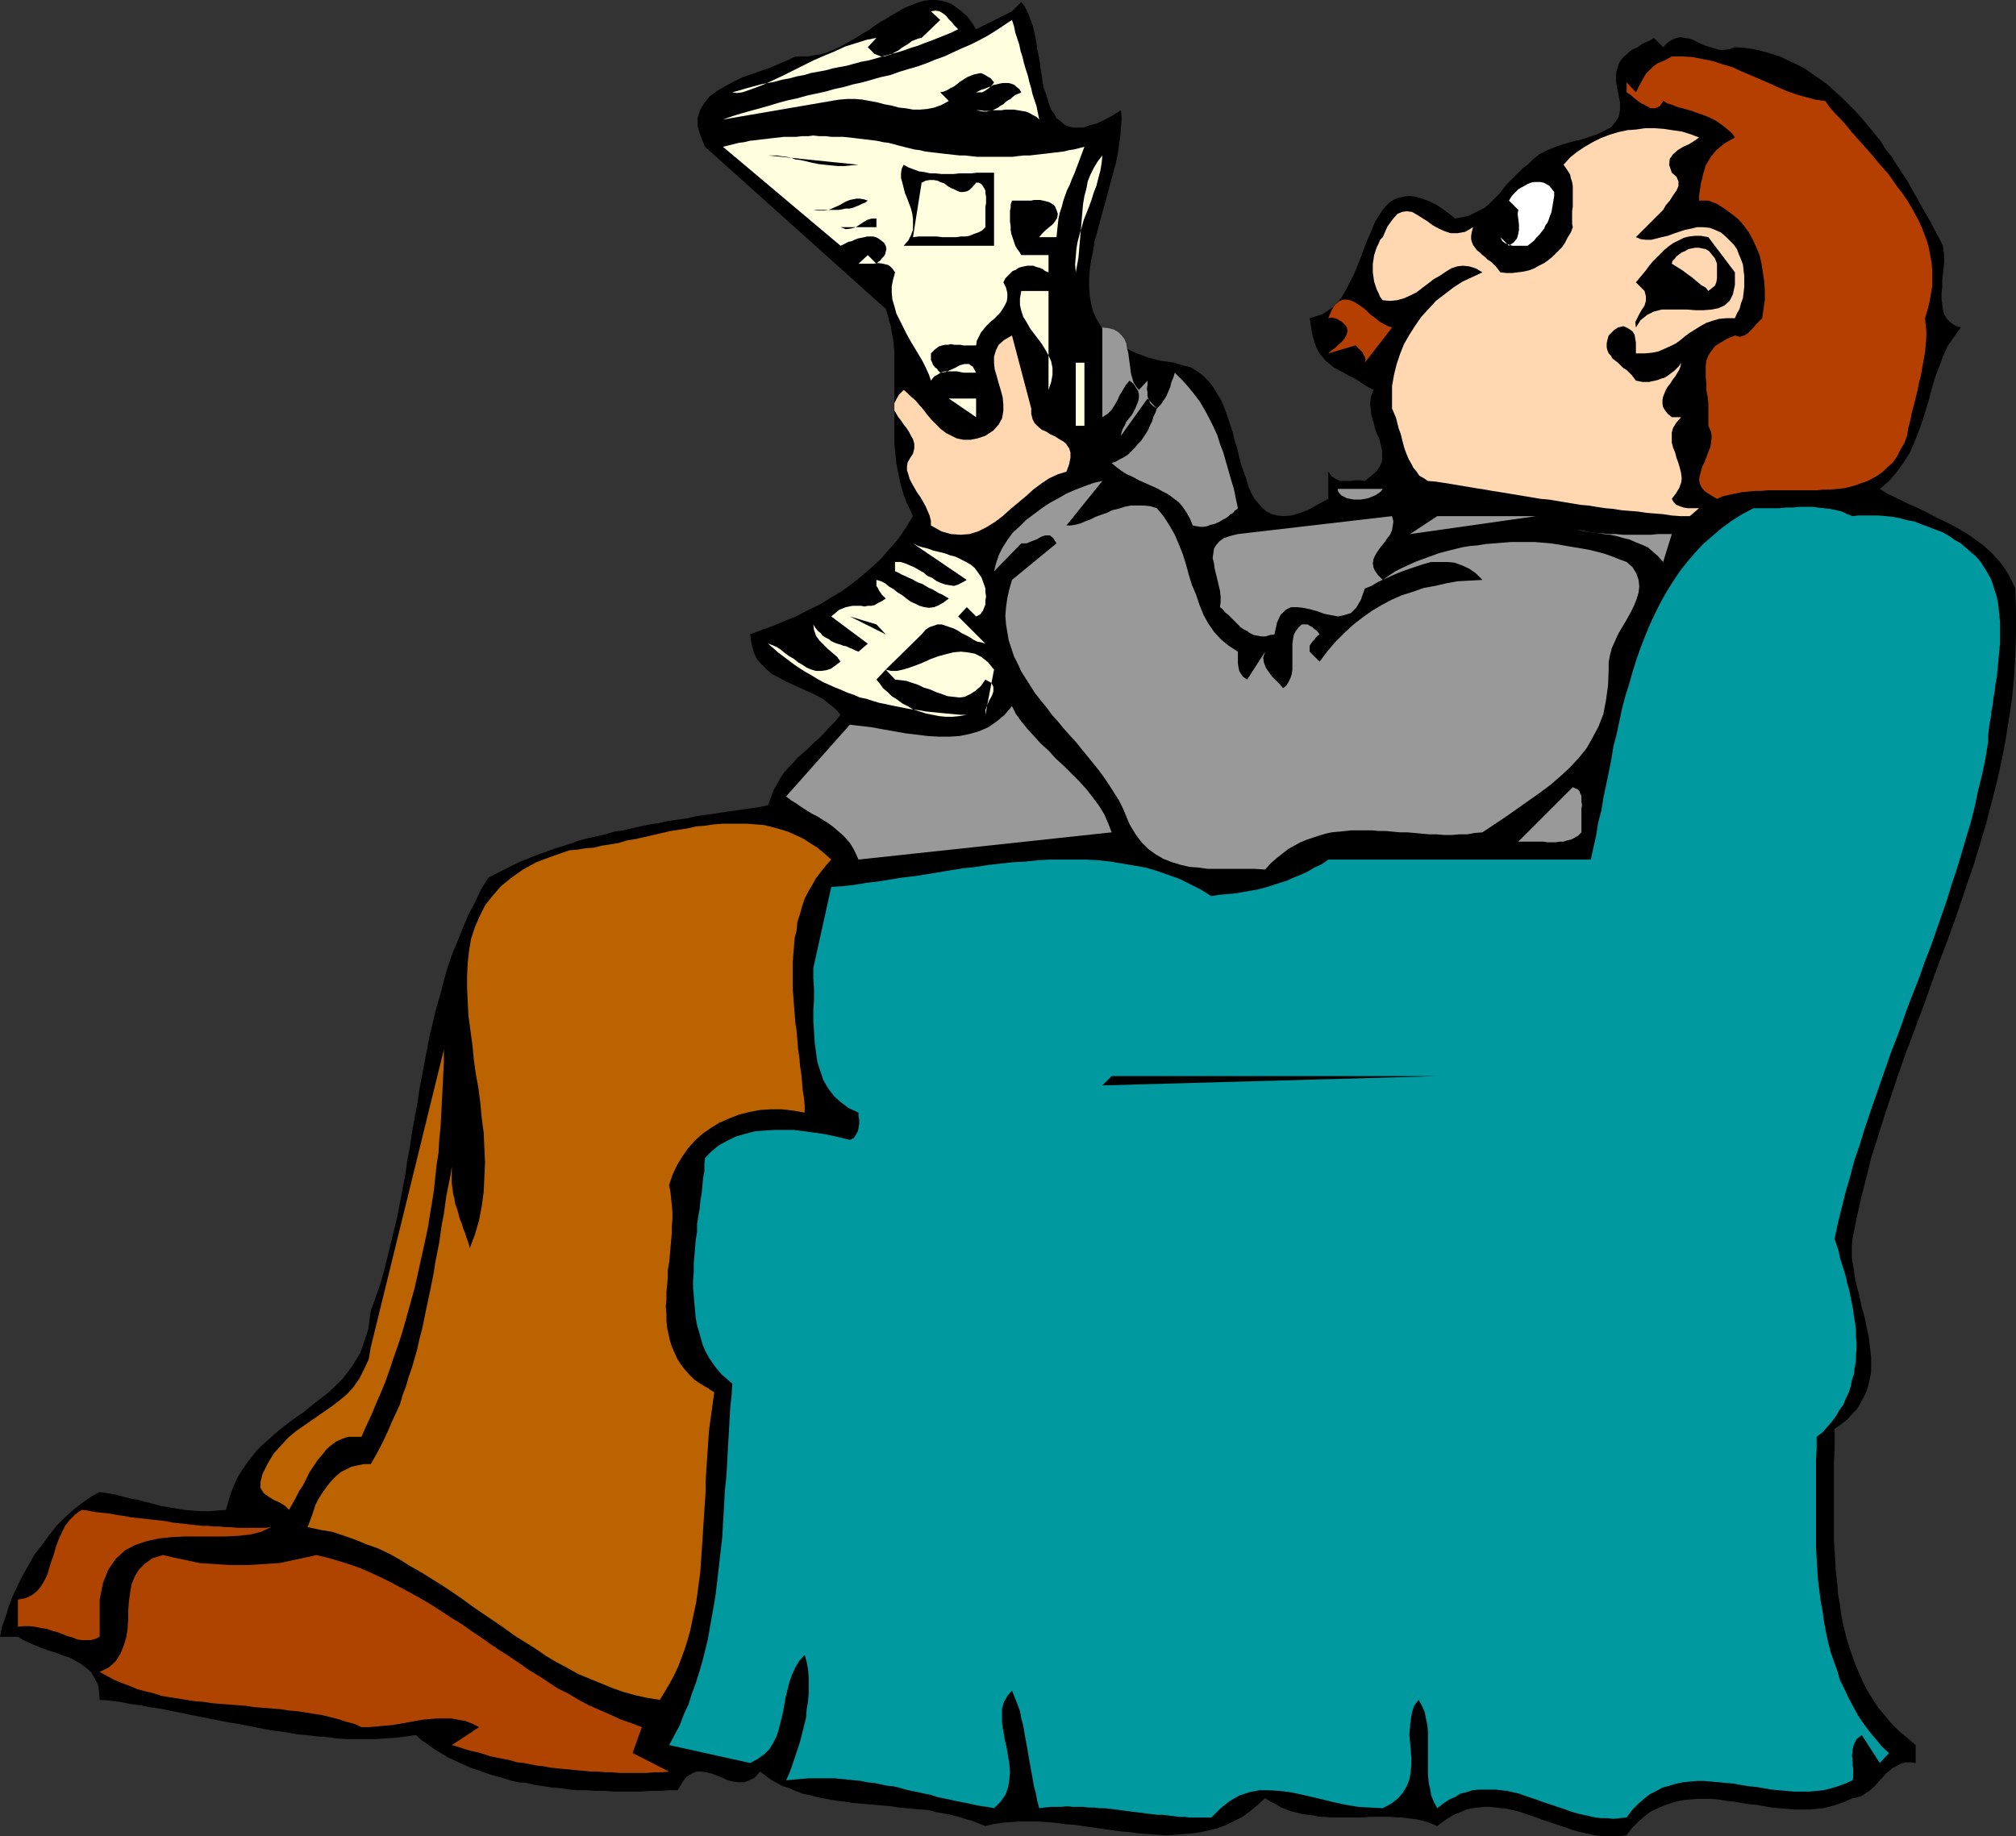<?xml version="1.0" encoding="UTF-8" standalone="no"?>
<svg
   version="1.0"
   width="129.724mm"
   height="118.155mm"
   id="svg41"
   sodipodi:docname="Reading Newspaper 2.wmf"
   xmlns:inkscape="http://www.inkscape.org/namespaces/inkscape"
   xmlns:sodipodi="http://sodipodi.sourceforge.net/DTD/sodipodi-0.dtd"
   xmlns="http://www.w3.org/2000/svg"
   xmlns:svg="http://www.w3.org/2000/svg">
  <rect width="100%" height="100%" fill="#333333" stroke="none"/>
  <sodipodi:namedview
     id="namedview41"
     pagecolor="#ffffff"
     bordercolor="#000000"
     borderopacity="0.25"
     inkscape:showpageshadow="2"
     inkscape:pageopacity="0.0"
     inkscape:pagecheckerboard="0"
     inkscape:deskcolor="#d1d1d1"
     inkscape:document-units="mm" />
  <defs
     id="defs1">
    <pattern
       id="WMFhbasepattern"
       patternUnits="userSpaceOnUse"
       width="6"
       height="6"
       x="0"
       y="0" />
  </defs>
  <path
     style="fill:#000000;fill-opacity:1;fill-rule:evenodd;stroke:none"
     d="m 246.117,2.747 2.262,-2.262 0.646,0.808 0.646,1.131 0.485,1.131 0.485,1.293 0.485,1.293 0.323,1.293 0.323,1.454 0.323,1.616 0.162,1.454 0.323,1.616 0.323,1.616 0.162,1.616 0.323,1.616 0.162,1.454 0.323,1.616 0.485,1.293 0.485,1.454 0.323,1.293 0.485,1.131 0.808,1.131 0.485,0.969 0.97,0.646 0.808,0.808 0.97,0.485 1.131,0.323 h 1.131 1.454 l 1.454,-0.485 1.778,-0.485 1.778,-0.808 2.101,-1.131 2.101,-1.293 0.162,2.1 -0.162,2.1 -0.162,2.1 -0.323,2.262 -0.323,2.262 -0.485,2.262 -0.646,2.262 -0.646,2.424 -0.646,2.424 -0.646,2.424 -0.646,2.262 -0.646,2.424 -0.646,2.424 -0.646,2.262 -0.323,2.262 -0.485,2.262 -0.323,2.262 -0.162,2.1 v 2.1 l 0.162,2.1 0.323,1.939 0.485,1.939 0.808,1.777 0.97,1.616 1.131,1.616 1.454,1.454 1.778,1.454 2.101,1.131 2.424,1.131 2.586,0.969 3.07,0.808 3.555,0.485 1.939,0.646 1.939,0.485 1.616,0.969 1.454,1.131 1.293,1.293 1.131,1.454 0.97,1.616 0.97,1.616 0.808,1.939 0.646,1.777 0.646,1.939 0.646,1.939 0.485,2.1 0.646,1.939 0.485,2.1 0.485,1.939 0.646,1.777 0.646,1.777 0.485,1.777 0.646,1.454 0.808,1.454 0.97,1.131 0.97,1.131 0.97,0.808 1.293,0.646 1.293,0.323 1.616,0.162 1.778,-0.162 1.778,-0.485 2.262,-0.808 2.262,-1.293 2.747,-1.454 v -6.624 l 0.808,1.131 0.97,0.646 1.131,0.485 h 1.131 1.293 l 1.131,-0.162 h 1.293 l 1.131,0.162 1.616,-1.293 1.293,-1.131 0.808,-1.293 0.485,-1.131 v -1.293 -1.293 l -0.323,-1.293 -0.323,-1.454 -0.646,-1.293 -0.485,-1.454 -0.323,-1.454 -0.485,-1.454 -0.162,-1.454 -0.162,-1.454 0.162,-1.616 0.646,-1.777 -1.778,-0.969 -1.454,-0.969 -1.293,-0.808 -1.616,-0.808 -1.131,-0.646 -1.293,-0.646 -1.131,-0.646 -0.97,-0.808 -0.97,-0.808 -0.808,-0.969 -0.808,-0.969 -0.646,-1.293 -0.485,-1.454 -0.485,-1.616 -0.323,-1.939 -0.323,-2.1 1.616,-0.485 1.454,-0.485 1.293,-0.808 1.131,-0.808 1.131,-1.131 0.97,-1.131 0.808,-1.293 0.808,-1.454 0.808,-1.616 0.808,-1.616 0.646,-1.616 0.646,-1.616 0.646,-1.616 0.646,-1.777 0.646,-1.616 0.646,-1.454 0.646,-1.616 0.646,-1.454 0.808,-1.293 0.808,-1.293 0.808,-0.969 0.97,-0.969 0.97,-0.646 1.131,-0.485 1.293,-0.323 1.454,-0.162 1.454,0.162 1.616,0.485 1.778,0.646 1.939,0.969 2.101,1.454 2.262,1.777 1.616,-0.323 1.616,-0.323 1.293,-0.646 1.293,-0.646 1.293,-0.646 0.97,-0.808 0.97,-0.969 0.97,-0.969 0.97,-0.969 0.808,-1.131 0.808,-0.969 0.97,-0.969 0.97,-0.969 0.97,-0.969 0.97,-0.969 1.131,-0.808 1.454,-1.454 1.454,-1.131 1.939,-0.969 1.939,-0.808 1.939,-0.646 2.262,-0.646 2.101,-0.485 1.939,-0.646 1.939,-0.646 1.616,-0.808 1.616,-0.808 1.131,-1.293 0.808,-1.293 0.323,-1.616 v -1.939 l -0.485,-2.424 -0.323,-1.616 -0.162,-1.293 v -1.293 l 0.162,-1.131 0.323,-0.969 0.323,-0.969 0.485,-0.646 0.646,-0.808 0.808,-0.646 0.646,-0.646 0.808,-0.485 1.131,-0.485 0.808,-0.646 0.97,-0.485 1.131,-0.485 0.97,-0.646 2.262,2.262 1.131,-1.131 0.97,-0.646 1.131,-0.485 0.97,-0.162 0.97,0.162 1.131,0.162 0.97,0.323 0.97,0.485 0.97,0.485 1.131,0.485 1.131,0.323 1.131,0.323 0.97,0.323 h 1.293 l 1.293,-0.162 1.293,-0.485 2.262,0.162 2.262,0.323 2.101,0.485 2.262,0.646 2.101,0.646 1.939,0.969 2.101,0.969 1.939,0.969 1.778,1.293 1.939,1.293 1.778,1.293 1.778,1.616 1.778,1.616 1.616,1.616 1.616,1.616 1.616,1.777 1.454,1.777 1.616,1.939 1.454,1.777 1.293,2.1 1.454,1.777 1.293,2.1 1.293,1.939 1.293,1.939 1.131,2.1 1.131,1.939 1.131,2.1 1.131,1.939 1.131,1.939 0.97,1.939 0.97,1.777 0.97,1.939 0.162,1.293 0.162,1.293 v 1.454 l -0.162,1.454 -0.162,1.454 -0.162,1.616 v 1.454 l -0.162,1.454 v 1.454 l 0.162,1.293 0.162,1.293 0.323,1.131 0.646,1.131 0.808,0.808 1.131,0.808 1.454,0.485 -1.616,2.262 -1.616,2.262 -1.131,2.585 -0.97,2.585 -0.97,2.585 -0.808,2.747 -0.646,2.585 -0.808,2.585 -0.808,2.585 -0.97,2.747 -0.97,2.424 -1.131,2.585 -1.454,2.262 -1.616,2.262 -1.939,2.262 -2.262,1.939 2.101,1.293 2.424,1.131 2.262,1.131 2.586,1.131 2.262,1.131 2.424,1.293 2.424,1.131 2.424,1.293 2.262,1.293 2.262,1.616 1.939,1.454 1.939,1.777 1.778,1.939 1.454,1.939 1.293,2.262 1.131,2.424 0.162,5.493 v 5.655 l -0.162,5.332 -0.323,5.17 -0.485,5.17 -0.808,5.332 -0.808,5.009 -0.97,5.009 -1.131,5.009 -1.293,5.009 -1.293,5.009 -1.454,4.847 -1.454,4.847 -1.616,4.685 -1.616,4.847 -1.616,4.685 -1.778,4.847 -1.778,4.685 -1.778,4.847 -1.616,4.685 -1.778,4.685 -1.778,4.847 -1.778,4.685 -1.616,4.685 -1.616,4.847 -1.616,4.847 -1.454,4.685 -1.616,5.009 -1.131,4.685 -1.293,5.009 -1.131,5.009 -0.97,5.009 -0.162,1.454 v 1.454 1.454 l 0.162,1.454 0.323,1.616 0.162,1.454 0.323,1.616 0.323,1.454 0.485,1.616 0.323,1.616 0.323,1.616 0.485,1.454 0.323,1.454 0.323,1.616 0.323,1.454 0.323,1.616 0.162,1.616 0.162,1.454 0.162,1.454 v 1.454 1.616 l -0.162,1.293 -0.323,1.454 -0.323,1.454 -0.485,1.293 -0.646,1.293 -0.808,1.454 -0.808,1.293 -1.131,1.131 -1.131,1.293 -1.454,1.131 -1.616,1.131 v 2.747 2.585 l -0.162,2.747 v 2.747 2.747 2.585 2.747 2.747 2.747 2.747 l 0.162,2.424 0.162,2.747 0.162,2.585 0.323,2.585 0.162,2.585 0.485,2.585 0.323,2.585 0.485,2.424 0.646,2.585 0.646,2.262 0.808,2.424 0.808,2.262 0.97,2.262 0.97,2.262 1.131,2.1 1.293,2.1 1.293,1.939 1.616,1.939 1.616,1.939 1.778,1.777 1.939,1.616 2.101,1.777 v 4.362 l -1.293,-0.162 h -1.131 l -1.131,0.323 -0.97,0.485 -0.97,0.485 -0.97,0.808 -0.808,0.646 -0.808,0.969 -0.808,0.808 -0.808,0.969 -0.808,0.808 -0.808,0.646 -0.97,0.646 -0.97,0.646 -1.131,0.323 -0.97,0.162 -1.778,0.808 -1.778,0.646 -1.616,0.485 -1.939,0.485 -1.616,0.162 -1.778,0.162 h -1.939 -1.778 l -1.778,-0.162 -1.939,-0.162 -1.778,-0.162 -1.778,-0.323 -1.939,-0.323 -1.778,-0.162 -1.939,-0.323 -1.778,-0.323 -1.778,-0.162 -1.778,-0.323 -1.778,-0.162 h -1.778 -1.778 l -1.778,0.162 -1.616,0.162 -1.616,0.323 -1.616,0.485 -1.778,0.646 -1.454,0.646 -1.616,0.808 -1.454,1.131 -1.454,1.293 -1.454,1.454 -1.293,1.777 -1.616,0.162 h -1.616 -1.454 -1.454 l -1.454,-0.162 -1.454,-0.323 -1.454,-0.323 -1.454,-0.323 -1.616,-0.485 -1.293,-0.485 -1.454,-0.485 -1.454,-0.485 -1.454,-0.485 -1.454,-0.485 -1.293,-0.485 -1.454,-0.485 -1.454,-0.485 -1.293,-0.485 -1.454,-0.323 -1.454,-0.323 -1.454,-0.162 -1.293,-0.162 -1.454,-0.162 h -1.293 l -1.454,0.162 -1.454,0.162 -1.454,0.323 -1.454,0.646 -1.293,0.485 -1.454,0.808 -1.454,0.969 -1.454,1.131 -1.131,-0.485 -1.293,-0.485 -1.131,-0.323 -1.293,-0.323 -1.293,-0.162 -1.293,-0.162 -1.293,-0.162 h -1.293 l -1.293,-0.162 h -1.293 -1.293 -1.293 -1.454 l -1.293,0.162 h -1.293 -1.293 -1.454 -1.293 -1.293 -1.454 l -1.293,-0.162 h -1.454 l -1.293,-0.323 -1.293,-0.162 -1.454,-0.162 -1.131,-0.323 -1.454,-0.323 -1.293,-0.485 -1.293,-0.485 -1.293,-0.808 -1.293,-0.646 -1.293,-0.808 -1.778,1.616 -1.939,1.616 -1.778,1.293 -1.939,0.969 -1.939,0.969 -2.101,0.808 -1.939,0.485 -2.101,0.485 -2.101,0.323 -2.101,0.162 -2.101,0.162 -2.262,0.162 -2.262,-0.162 -2.101,-0.162 -2.262,-0.162 -2.262,-0.323 -2.262,-0.162 -2.424,-0.323 -2.101,-0.323 -2.262,-0.323 -2.262,-0.323 -2.262,-0.323 -2.262,-0.162 -2.262,-0.323 -2.101,-0.162 -2.262,-0.162 h -2.101 -2.101 l -2.262,0.162 -2.101,0.162 -2.101,0.323 -1.939,0.485 -1.616,-0.646 -1.616,-0.646 -1.778,-0.485 -1.616,-0.485 -1.778,-0.485 -1.778,-0.323 -1.778,-0.323 -1.778,-0.485 -1.939,-0.162 -1.939,-0.162 -1.778,-0.162 -1.778,-0.162 -1.939,-0.323 -1.939,-0.162 -1.778,-0.162 -1.939,-0.162 -1.778,-0.162 -1.939,-0.162 -1.778,-0.323 -1.778,-0.162 -1.778,-0.323 -1.778,-0.323 -1.616,-0.323 -1.778,-0.485 -1.616,-0.323 -1.616,-0.646 -1.454,-0.646 -1.616,-0.485 -1.454,-0.808 -1.454,-0.808 -1.293,-0.969 -1.293,-0.969 -1.293,1.454 -1.293,0.646 -1.293,0.485 h -1.293 l -1.454,-0.162 -1.293,-0.323 -1.293,-0.646 -1.293,-0.485 -1.293,-0.485 -1.293,-0.323 -1.131,-0.162 h -1.293 l -1.131,0.485 -1.293,0.808 -0.97,1.293 -1.131,1.939 h -2.262 l -2.101,0.162 h -2.262 l -2.262,0.162 h -2.101 -2.262 -2.262 l -2.101,-0.162 h -2.262 l -2.262,-0.162 h -2.101 l -2.101,-0.162 -2.101,-0.323 -2.101,-0.162 -2.101,-0.323 -2.101,-0.323 -2.101,-0.485 -1.939,-0.162 -2.101,-0.485 -1.939,-0.646 -1.939,-0.485 -1.939,-0.646 -1.778,-0.646 -1.939,-0.646 -1.778,-0.808 -1.778,-0.808 -1.778,-0.808 -1.616,-0.969 -1.616,-0.969 -1.616,-1.131 -1.616,-1.131 -1.454,-1.293 -2.424,0.323 -2.424,0.323 -2.424,0.162 -2.424,0.162 H 89.041 86.779 84.355 l -2.424,-0.162 -2.424,-0.323 -2.424,-0.162 -2.424,-0.323 -2.262,-0.162 -2.586,-0.485 -2.262,-0.323 -2.424,-0.323 -2.424,-0.485 -2.424,-0.485 -2.424,-0.485 -2.262,-0.323 -2.424,-0.485 -2.424,-0.485 -2.424,-0.485 -2.424,-0.485 -2.262,-0.485 -2.424,-0.485 -2.424,-0.485 -2.424,-0.323 -2.424,-0.485 -2.424,-0.323 -2.424,-0.485 -2.424,-0.323 -2.424,-0.162 -0.162,-2.1 -0.323,-1.777 -0.808,-1.454 -0.808,-1.454 -1.131,-0.969 -1.293,-0.969 -1.454,-0.808 -1.454,-0.808 -1.616,-0.485 -1.616,-0.646 -1.616,-0.485 -1.778,-0.646 -1.616,-0.646 -1.454,-0.646 -1.454,-0.646 -1.293,-0.808 H 0 l 0.485,-2.424 0.808,-2.262 0.808,-2.585 0.97,-2.585 1.131,-2.424 1.293,-2.585 1.454,-2.585 1.454,-2.585 1.778,-2.262 1.778,-2.424 1.778,-2.262 1.939,-1.939 2.101,-1.939 2.101,-1.616 2.262,-1.616 2.101,-1.131 1.939,0.323 1.939,0.323 1.778,0.485 1.939,0.485 1.778,0.323 1.778,0.485 1.939,0.485 1.778,0.485 1.939,0.323 1.778,0.323 2.101,0.323 1.778,0.162 2.101,0.162 h 1.939 l 2.101,-0.162 2.101,-0.162 0.646,-2.262 0.646,-2.1 0.808,-1.939 0.808,-1.777 1.131,-1.777 1.131,-1.616 1.131,-1.454 1.131,-1.454 1.293,-1.293 1.454,-1.293 1.454,-1.293 1.293,-1.131 1.454,-1.131 1.454,-1.131 1.616,-1.131 1.454,-0.969 1.293,-1.131 1.454,-1.131 1.454,-1.131 1.454,-1.131 1.293,-1.131 1.293,-1.293 1.293,-1.293 1.131,-1.454 0.97,-1.293 1.131,-1.777 0.97,-1.616 0.646,-1.777 0.646,-1.939 0.646,-1.939 0.323,-2.262 0.323,-2.424 1.131,-3.07 1.131,-3.231 0.97,-3.393 0.808,-3.231 0.808,-3.393 0.808,-3.231 0.808,-3.393 0.646,-3.393 0.646,-3.393 0.646,-3.393 0.485,-3.393 0.646,-3.393 0.485,-3.393 0.646,-3.554 0.646,-3.393 0.485,-3.393 0.646,-3.393 0.646,-3.393 0.646,-3.393 0.646,-3.393 0.808,-3.231 0.808,-3.393 0.97,-3.231 0.808,-3.231 0.97,-3.393 1.131,-3.231 1.293,-3.07 1.293,-3.231 1.293,-3.07 1.616,-3.07 1.454,-3.07 1.778,-2.908 1.939,-0.969 1.939,-0.969 1.939,-0.969 1.939,-0.969 2.101,-0.808 1.939,-0.808 1.939,-0.646 2.101,-0.808 2.101,-0.646 2.101,-0.646 2.101,-0.808 1.939,-0.485 2.262,-0.485 2.101,-0.485 2.101,-0.646 2.262,-0.323 2.101,-0.485 2.101,-0.485 2.262,-0.485 2.262,-0.323 2.101,-0.485 2.262,-0.323 2.262,-0.323 2.101,-0.485 2.262,-0.323 2.262,-0.323 2.101,-0.323 2.262,-0.323 2.262,-0.323 2.262,-0.323 2.262,-0.323 2.101,-0.485 0.646,-1.777 0.646,-1.777 0.808,-1.454 0.808,-1.454 0.97,-1.454 1.131,-1.293 1.131,-1.131 0.97,-1.131 1.293,-1.131 1.293,-1.131 1.293,-1.293 1.293,-1.131 1.293,-1.293 1.293,-1.454 1.454,-1.454 1.293,-1.616 -1.293,-1.454 -1.616,-1.293 -1.454,-1.131 -1.778,-0.969 -1.778,-0.808 -1.778,-0.808 -1.778,-0.808 -1.778,-0.808 -1.778,-0.969 -1.616,-0.808 -1.293,-1.131 -1.293,-1.293 -1.131,-1.293 -0.808,-1.777 -0.485,-1.939 -0.323,-2.262 2.909,-1.131 2.747,-0.969 3.07,-1.293 2.747,-1.131 2.747,-1.454 2.747,-1.293 2.586,-1.616 2.747,-1.616 2.424,-1.777 2.424,-1.939 2.424,-2.1 2.262,-2.1 2.101,-2.424 2.101,-2.424 1.778,-2.585 1.778,-2.908 -0.646,-1.454 -0.808,-1.616 -0.646,-1.616 -0.485,-1.616 -0.485,-1.616 -0.323,-1.616 -0.323,-1.616 -0.323,-1.616 -0.162,-1.616 -0.162,-1.616 -0.162,-1.616 v -1.616 -1.616 -1.616 -1.616 -1.616 -1.616 -1.616 -1.616 -1.616 -1.616 -1.454 -1.616 -1.616 -1.616 l -0.162,-1.454 -0.162,-1.616 -0.323,-1.454 -0.162,-1.454 -0.485,-1.454 -0.323,-1.454 -0.485,-1.454 -43.955,-39.422 -1.131,-2.747 -0.646,-2.262 v -2.1 l 0.646,-1.939 0.97,-1.616 1.293,-1.616 1.778,-1.293 1.939,-1.131 2.101,-1.131 2.262,-1.131 2.424,-0.808 2.262,-0.808 2.262,-0.808 2.262,-0.969 1.939,-0.808 1.616,-0.808 h 1.616 1.454 l 1.616,-0.323 1.454,-0.162 1.454,-0.485 1.616,-0.646 1.454,-0.646 1.454,-0.808 1.454,-0.808 1.454,-0.808 1.454,-0.969 1.454,-0.808 1.293,-0.969 1.454,-0.969 1.454,-0.808 1.293,-0.808 1.454,-0.808 1.293,-0.808 1.454,-0.646 1.293,-0.485 1.293,-0.485 1.293,-0.323 L 226.24,0 h 1.293 l 1.293,0.162 1.293,0.323 1.293,0.485 1.131,0.808 1.293,0.969 1.293,1.131 1.131,1.454 1.131,1.777 z"
     id="path1" />
  <path
     style="fill:#ffffe0;fill-opacity:1;fill-rule:evenodd;stroke:none"
     d="m 233.027,7.109 -1.616,0.808 -1.616,0.646 -1.616,0.646 -1.616,0.646 -1.778,0.646 -1.616,0.646 -1.616,0.485 -1.778,0.646 -1.616,0.485 -1.778,0.485 -1.778,0.485 -1.616,0.485 -1.778,0.485 -1.778,0.323 -1.778,0.485 -1.778,0.485 -1.778,0.323 -1.616,0.323 -1.778,0.485 -1.778,0.323 -1.778,0.323 -1.616,0.485 -1.778,0.323 -1.778,0.485 -1.778,0.323 -1.778,0.485 -1.778,0.323 -1.616,0.323 -1.778,0.485 -1.778,0.485 -1.616,0.485 -1.778,0.485 1.131,0.162 1.293,-0.162 1.454,-0.485 1.778,-0.646 2.101,-0.808 2.101,-0.969 2.424,-1.131 2.262,-1.131 2.586,-1.293 2.586,-1.293 2.586,-1.131 2.747,-1.131 2.424,-1.131 2.586,-0.808 2.586,-0.808 2.424,-0.485 -2.101,2.262 0.97,0.969 0.646,0.646 0.808,0.323 0.808,0.323 h 0.808 l 0.97,-0.323 0.646,-0.162 0.808,-0.485 0.97,-0.485 0.808,-0.646 0.808,-0.485 0.808,-0.485 0.808,-0.646 0.808,-0.323 0.808,-0.323 0.808,-0.162 4.525,-4.362 -2.262,-2.1 1.131,-0.162 0.97,0.162 0.808,0.485 0.808,0.646 0.646,0.808 0.808,0.808 0.646,0.808 z"
     id="path2" />
  <path
     style="fill:#ffffe0;fill-opacity:1;fill-rule:evenodd;stroke:none"
     d="m 252.742,29.082 -0.646,-0.646 -0.97,-0.485 -0.808,-0.485 -0.808,-0.323 -0.97,-0.162 -0.97,-0.162 -0.97,-0.162 h -1.131 -0.97 l -0.97,0.162 h -1.131 -0.97 l -0.97,0.162 h -1.131 l -0.97,-0.162 h -0.97 l 0.97,0.162 0.808,0.162 h 0.808 l 0.646,-0.162 0.808,-0.162 0.646,-0.323 0.646,-0.323 0.646,-0.485 0.646,-0.323 0.485,-0.485 0.646,-0.485 0.646,-0.323 0.485,-0.485 0.646,-0.485 0.808,-0.323 0.646,-0.323 -0.485,-0.808 -0.646,-0.485 -0.485,-0.485 -0.808,-0.323 -0.646,-0.162 h -0.808 -0.646 l -0.808,0.162 -0.646,0.162 -0.808,0.162 -0.646,0.323 -0.808,0.323 -0.808,0.323 -0.646,0.162 -0.646,0.323 -0.646,0.323 h 0.808 0.646 l 0.646,-0.323 0.485,-0.323 0.485,-0.323 0.485,-0.485 0.485,-0.485 0.323,-0.485 -0.808,-0.969 -0.808,-0.485 -0.808,-0.485 -0.808,-0.323 -0.808,0.162 -0.808,0.162 -0.808,0.323 -0.808,0.323 -0.808,0.485 -0.97,0.646 -0.808,0.646 -0.646,0.485 -0.97,0.485 -0.808,0.485 -0.808,0.323 -0.808,0.162 2.101,2.1 -1.778,0.969 -1.778,0.646 -1.616,0.323 -1.778,0.162 h -1.778 l -1.778,-0.323 -1.616,-0.162 -1.778,-0.485 -1.778,-0.323 -1.778,-0.485 -1.778,-0.323 -1.778,-0.323 -1.778,-0.162 h -1.939 l -1.939,0.162 -1.939,0.323 -26.341,4.524 2.262,-0.808 2.101,-0.646 2.262,-0.646 2.424,-0.646 2.262,-0.646 2.101,-0.646 2.424,-0.646 2.262,-0.485 2.262,-0.646 2.262,-0.485 2.262,-0.485 2.262,-0.646 2.262,-0.485 2.262,-0.646 2.262,-0.485 2.262,-0.646 2.262,-0.646 2.262,-0.485 2.262,-0.808 2.101,-0.646 2.262,-0.646 2.262,-0.808 1.939,-0.808 2.262,-0.808 2.101,-0.969 2.101,-0.969 2.262,-0.969 1.939,-0.969 2.101,-1.131 2.101,-1.293 1.939,-1.293 1.939,-1.293 0.485,1.454 0.323,1.616 0.485,1.454 0.485,1.454 0.323,1.616 0.485,1.454 0.323,1.454 0.485,1.616 0.485,1.454 0.323,1.454 0.485,1.616 0.323,1.454 0.485,1.454 0.485,1.454 0.323,1.616 z"
     id="path3" />
  <path
     style="fill:#ffffe0;fill-opacity:1;fill-rule:evenodd;stroke:none"
     d="m 246.117,11.471 -1.293,0.162 -1.293,0.162 -1.293,0.485 -1.131,0.485 -1.131,0.646 -1.131,0.646 -0.97,0.646 -1.131,0.808 -1.131,0.646 -1.131,0.646 -1.131,0.646 -1.293,0.323 -1.293,0.485 -1.293,0.162 -1.454,-0.162 -1.616,-0.162 1.293,-0.485 1.293,-0.323 1.131,-0.485 1.293,-0.485 1.131,-0.323 1.293,-0.485 1.293,-0.485 1.131,-0.323 1.293,-0.323 1.293,-0.485 1.131,-0.485 1.293,-0.323 1.131,-0.485 1.293,-0.323 1.293,-0.323 z"
     id="path4" />
  <path
     style="fill:#b53f00;fill-opacity:1;fill-rule:evenodd;stroke:none"
     d="m 443.915,24.558 1.131,1.616 1.293,1.454 1.293,1.293 1.293,1.454 1.293,1.616 1.293,1.454 1.293,1.454 1.293,1.454 1.293,1.454 1.293,1.616 1.293,1.454 1.293,1.454 1.131,1.616 1.131,1.616 1.131,1.454 1.131,1.616 0.97,1.616 0.97,1.777 0.808,1.454 0.808,1.777 0.646,1.616 0.646,1.777 0.485,1.777 0.323,1.777 0.323,1.777 0.162,1.777 v 1.777 1.939 l -0.323,1.939 -0.323,1.939 -0.485,1.939 -0.646,2.1 0.162,1.454 0.162,1.616 v 1.777 l -0.162,1.777 -0.162,1.777 -0.323,1.777 -0.323,1.777 -0.323,1.939 -0.485,1.777 -0.323,1.777 -0.485,1.939 -0.485,1.939 -0.485,1.777 -0.323,1.777 -0.485,1.777 -0.323,1.939 -0.646,1.777 -0.97,1.616 -0.808,1.616 -0.97,1.454 -1.131,0.969 -1.131,1.131 -1.293,0.969 -1.131,0.646 -1.454,0.808 -1.454,0.485 -1.293,0.485 -1.616,0.485 -1.454,0.323 -1.616,0.162 -1.616,0.162 h -1.616 l -1.616,0.162 h -1.778 -1.616 -1.778 -1.616 -1.778 -1.616 -1.778 l -1.616,0.162 h -1.616 l -1.616,0.162 -1.616,0.162 -1.616,0.323 -1.454,0.323 -1.454,0.323 -1.454,0.646 -1.616,-0.969 -1.293,-0.808 -0.808,-0.969 -0.485,-0.969 -0.162,-0.969 0.162,-0.969 0.323,-1.131 0.323,-1.131 0.485,-0.969 0.485,-1.293 0.485,-1.293 0.485,-1.131 0.162,-1.131 0.162,-1.293 -0.162,-1.293 -0.646,-1.454 v -1.777 -1.777 -1.777 l -0.162,-1.616 -0.323,-1.777 v -1.454 l -0.162,-1.616 v -1.454 -1.293 l 0.162,-1.293 0.485,-1.293 0.646,-0.969 0.97,-1.293 1.293,-0.808 1.616,-0.969 1.939,-0.808 1.131,0.323 1.131,-0.323 0.808,-0.485 0.646,-0.646 0.808,-0.808 0.646,-0.808 0.808,-0.808 0.646,-0.646 0.323,-2.262 0.323,-2.262 v -2.262 l -0.162,-2.262 -0.323,-2.1 -0.323,-2.1 -0.485,-2.1 -0.808,-1.939 -0.808,-1.777 -0.97,-1.777 -1.293,-1.777 -1.293,-1.454 -1.616,-1.293 -1.778,-1.293 -1.778,-1.131 -2.101,-0.808 h -2.262 v -1.131 l 0.162,-1.131 0.162,-1.131 0.162,-0.969 0.323,-1.131 0.162,-0.969 0.323,-0.969 0.323,-1.131 0.485,-0.808 0.646,-1.131 0.646,-0.808 0.808,-0.969 0.97,-0.808 0.97,-0.808 1.131,-0.646 1.454,-0.808 -0.808,-1.131 -0.97,-0.808 -0.97,-0.808 -1.131,-0.808 -0.97,-0.646 -0.97,-0.485 -1.131,-0.485 -1.293,-0.485 -0.97,-0.323 -1.293,-0.485 -1.131,-0.323 -1.131,-0.323 -1.293,-0.323 -1.131,-0.485 -1.131,-0.323 -1.131,-0.646 -0.808,1.293 -1.131,0.485 h -1.131 l -1.131,-0.646 -1.293,-0.646 -1.293,-0.969 -1.131,-0.969 -0.97,-0.646 v -2.424 l 2.262,2.424 0.97,-1.939 0.808,-1.454 0.646,-1.131 0.97,-0.969 0.808,-0.808 1.131,-0.808 1.616,-0.646 1.778,-0.969 h 2.586 l 2.586,0.162 2.424,0.485 2.424,0.485 2.424,0.808 2.262,0.646 2.101,0.969 2.262,0.969 2.262,0.969 2.262,0.969 2.101,0.969 2.262,0.969 2.262,0.808 2.262,0.646 2.424,0.646 z"
     id="path5" />
  <path
     style="fill:#ffffff;fill-opacity:1;fill-rule:evenodd;stroke:none"
     d="m 217.675,31.021 h 26.341 z"
     id="path6" />
  <path
     style="fill:#ffd8b2;fill-opacity:1;fill-rule:evenodd;stroke:none"
     d="m 413.211,33.444 -1.131,0.808 -1.293,0.808 -1.454,0.646 -1.293,0.808 -1.131,0.969 -0.808,1.131 -0.162,1.454 0.646,1.939 1.131,0.969 0.485,1.131 v 1.131 l -0.485,1.131 -0.808,1.131 -0.808,1.293 -0.97,1.131 -0.646,1.131 -6.626,6.624 1.131,0.485 1.293,0.162 h 1.293 l 1.293,-0.323 1.293,-0.323 1.454,-0.323 1.293,-0.485 1.454,-0.485 1.454,-0.485 1.616,-0.323 1.293,-0.323 h 1.454 l 1.616,0.162 1.293,0.485 1.454,0.646 1.293,1.131 0.97,0.969 0.808,0.808 0.808,1.131 0.485,1.293 0.485,1.131 0.485,1.293 0.162,1.454 0.162,1.293 v 1.454 1.293 l -0.162,1.454 -0.162,1.293 -0.485,1.293 -0.323,1.293 -0.646,1.131 -0.485,1.131 h -2.101 l -1.778,0.162 -1.616,0.485 -1.454,0.485 -1.454,0.808 -1.293,0.808 -1.293,0.808 -1.131,0.808 -1.131,0.969 -1.131,0.808 -1.293,0.646 -1.454,0.646 -1.454,0.646 -1.616,0.323 -1.778,0.162 h -2.101 v -0.808 -0.969 -0.808 l -0.162,-0.969 -0.162,-0.969 -0.485,-0.808 -0.646,-0.485 -0.808,-0.485 -0.808,-0.323 -0.646,0.162 -0.646,0.162 -0.485,0.323 -0.485,0.323 -0.485,0.485 -0.323,0.323 -0.485,0.485 -0.323,1.131 -0.162,0.808 v 0.969 l 0.162,0.646 0.323,0.808 0.485,0.485 0.485,0.808 0.646,0.485 0.646,0.485 0.646,0.646 0.646,0.646 0.808,0.485 0.646,0.646 0.646,0.646 0.485,0.646 0.485,0.646 0.808,0.162 0.808,0.162 h 0.808 0.808 l 0.646,-0.162 0.808,-0.162 0.646,-0.162 0.808,-0.323 0.646,-0.162 0.646,-0.323 0.646,-0.485 0.646,-0.485 0.646,-0.485 0.485,-0.485 0.646,-0.646 0.485,-0.808 -0.162,0.969 -0.323,0.808 -0.485,0.808 -0.485,0.808 -0.646,0.808 -0.485,0.808 -0.646,0.808 -0.485,0.808 -0.323,0.808 -0.323,0.808 -0.162,0.808 v 0.969 l 0.162,0.808 0.485,0.808 0.646,0.808 0.97,0.808 h 2.262 l -1.131,1.293 -0.808,1.293 -0.323,1.131 v 1.293 1.131 l 0.323,1.293 0.485,1.131 0.323,1.293 0.485,1.293 0.323,1.131 0.323,1.293 0.162,1.293 -0.162,1.131 -0.485,1.293 -0.808,1.293 -0.97,1.293 0.485,0.808 0.646,0.646 0.808,0.323 0.97,0.323 0.97,0.162 h 0.97 0.808 0.97 l -2.262,1.939 h -2.101 l -2.262,-0.162 -2.101,-0.323 -1.939,-0.162 -2.101,-0.162 -2.101,-0.323 -2.101,-0.162 -1.939,-0.162 -1.939,-0.323 -1.939,-0.162 -2.101,-0.323 -1.939,-0.323 -1.939,-0.162 -1.939,-0.323 -1.939,-0.323 -1.939,-0.323 -1.939,-0.323 -1.939,-0.162 -1.939,-0.323 -1.939,-0.323 -1.939,-0.323 -1.939,-0.323 -1.939,-0.323 -2.101,-0.323 -1.778,-0.323 -2.101,-0.323 -1.939,-0.323 -1.939,-0.323 -1.939,-0.323 -1.939,-0.323 -2.101,-0.323 -1.939,-0.162 -0.97,-0.646 -1.131,-0.646 -0.646,-0.969 -0.808,-0.969 -0.485,-0.969 -0.646,-1.131 -0.485,-1.131 -0.485,-1.293 -0.323,-1.131 -0.323,-1.293 -0.323,-1.293 -0.485,-1.293 -0.323,-1.293 -0.323,-1.293 -0.485,-1.131 -0.485,-1.131 V 96.617 93.87 l 0.485,-2.747 0.646,-2.585 0.808,-2.424 0.97,-2.424 1.293,-2.262 1.454,-2.262 1.454,-2.1 1.778,-1.939 1.778,-1.939 2.101,-1.616 2.101,-1.616 2.262,-1.454 2.424,-1.131 2.424,-1.131 -1.616,-0.969 -1.616,-0.485 -1.454,-0.162 -1.454,0.162 -1.454,0.485 -1.293,0.808 -1.454,0.969 -1.454,0.808 -1.454,1.131 -1.293,0.969 -1.454,1.131 -1.616,0.808 -1.454,0.646 -1.778,0.485 -1.616,0.162 -1.778,-0.162 -0.646,-0.808 -0.323,-0.808 -0.485,-0.969 -0.323,-0.969 -0.323,-0.969 -0.162,-1.131 -0.162,-1.131 v -0.969 -1.131 l 0.162,-0.969 0.162,-1.131 0.323,-0.969 0.323,-0.969 0.485,-0.969 0.323,-0.808 0.646,-0.646 1.131,-2.585 1.293,-1.777 1.131,-1.293 1.131,-0.485 1.131,-0.162 1.293,0.162 1.131,0.646 1.293,0.808 1.293,0.808 1.293,0.969 1.454,0.808 1.454,0.646 1.454,0.485 h 1.778 l 1.778,-0.323 1.939,-1.131 -0.323,1.131 -0.162,0.969 v 0.808 l 0.162,0.646 0.323,0.808 0.485,0.646 0.485,0.646 0.646,0.485 0.646,0.646 0.646,0.485 0.646,0.646 0.808,0.485 0.646,0.646 0.646,0.646 0.485,0.646 0.485,0.646 1.454,0.162 h 1.454 l 1.293,-0.162 1.293,-0.162 1.454,-0.323 1.293,-0.485 1.131,-0.646 1.293,-0.646 1.131,-0.808 0.97,-0.808 1.131,-1.131 0.97,-0.969 0.808,-1.131 0.646,-1.293 0.808,-1.293 0.485,-1.293 -0.162,-0.808 v -0.969 -1.131 -0.969 l 0.162,-1.131 v -0.969 -0.969 -1.131 -0.969 -0.969 l -0.162,-0.969 -0.323,-0.969 -0.162,-0.808 -0.485,-0.808 -0.646,-0.969 -0.485,-0.646 1.616,-1.777 1.616,-1.293 1.939,-1.293 1.939,-1.131 1.939,-0.969 2.101,-0.808 2.101,-0.646 2.262,-0.485 2.101,-0.162 2.262,-0.323 h 2.262 l 2.262,0.162 2.101,0.323 2.262,0.323 2.101,0.646 z"
     id="path7" />
  <path
     style="fill:#ffffe0;fill-opacity:1;fill-rule:evenodd;stroke:none"
     d="m 263.731,35.706 -0.485,1.293 -0.485,1.293 -0.485,1.293 -0.485,1.293 -0.485,1.293 -0.646,1.454 -0.485,1.293 -0.646,1.293 -0.485,1.293 -0.485,1.454 -0.323,1.293 -0.485,1.454 -0.323,1.454 -0.162,1.454 -0.162,1.454 -0.162,1.616 h -4.202 l 0.646,-0.808 0.808,-0.808 0.97,-0.808 0.808,-0.646 0.646,-0.808 0.485,-0.808 0.162,-0.969 -0.323,-0.969 -0.323,-0.808 -0.485,-0.485 -0.485,-0.323 -0.646,-0.323 -0.646,-0.162 -0.646,-0.162 -0.808,-0.162 h -0.646 -0.808 l -0.646,0.162 h -0.808 -0.808 -0.808 -0.808 -0.646 -0.808 l -0.162,0.485 -0.162,0.485 v 0.808 l -0.162,0.646 v 0.969 0.808 0.969 l 0.162,0.969 v 0.969 l 0.162,0.969 0.323,0.969 0.323,0.969 0.323,0.969 0.485,0.808 0.485,0.646 0.485,0.808 h 6.626 v 4.201 l -0.808,-0.323 -0.646,-0.485 -0.808,-0.323 -0.646,-0.162 -0.808,-0.323 h -0.646 -0.808 l -0.808,0.162 -0.646,0.162 -0.646,0.162 -0.646,0.485 -0.808,0.323 -0.485,0.485 -0.646,0.646 -0.646,0.646 -0.485,0.969 0.646,1.293 0.323,1.293 v 1.131 l -0.162,0.969 -0.485,0.969 -0.485,0.808 -0.646,0.969 -0.808,0.808 -0.808,0.808 -0.808,0.646 -0.808,0.808 -0.808,0.969 -0.646,0.808 -0.485,0.969 -0.485,0.969 -0.162,1.131 h -0.808 -0.646 -0.808 -0.808 l -0.808,-0.162 h -0.808 -0.646 l -0.808,-0.162 -0.646,0.162 h -0.808 l -0.646,0.162 -0.646,0.162 -0.485,0.323 -0.646,0.485 -0.485,0.485 -0.485,0.485 v 0.808 0.808 l 0.323,0.646 0.162,0.485 0.485,0.646 0.485,0.323 0.323,0.485 0.485,0.485 1.293,-0.162 1.131,-0.485 1.131,-0.485 1.131,-0.646 1.131,-0.323 h 1.131 l 0.97,0.646 0.808,1.454 h -0.808 -0.646 -0.808 -0.808 l -0.808,-0.162 -0.808,-0.162 h -0.646 -0.808 -0.646 -0.808 l -0.646,0.162 -0.646,0.323 -0.485,0.323 -0.646,0.323 -0.485,0.485 -0.485,0.646 -0.485,-1.454 -0.808,-1.777 -0.808,-1.616 -0.97,-1.616 -0.97,-1.616 -0.97,-1.616 -0.97,-1.777 -0.808,-1.616 -0.808,-1.616 -0.808,-1.616 -0.485,-1.777 -0.485,-1.616 -0.162,-1.616 v -1.616 l 0.323,-1.616 0.485,-1.777 -0.808,-1.131 -0.808,-0.646 -1.293,-0.323 -1.131,-0.162 -1.293,0.162 h -1.293 -1.131 -1.131 l 2.262,-2.1 2.101,2.1 0.485,-0.485 0.485,-0.323 0.323,-0.485 0.485,-0.485 0.323,-0.485 0.162,-0.646 0.162,-0.646 -0.162,-0.808 -0.485,-0.808 -0.646,-0.485 -0.646,-0.485 -0.646,-0.323 -0.646,-0.162 h -0.646 -0.808 l -0.646,0.162 -0.808,0.162 -0.808,0.162 -0.808,0.323 -0.646,0.323 -0.808,0.162 -0.646,0.323 -0.646,0.323 -0.646,0.323 -28.603,-24.073 1.293,-0.323 1.293,-0.323 1.293,-0.323 1.293,-0.162 1.293,-0.323 1.454,-0.162 1.293,-0.162 1.454,-0.162 1.293,-0.162 1.454,-0.162 1.454,-0.162 h 1.454 1.454 l 1.454,-0.162 h 1.454 l 1.293,-0.162 1.454,0.162 h 1.616 l 1.293,0.162 h 1.454 1.454 l 1.454,0.162 1.454,0.162 1.293,0.162 1.454,0.162 1.293,0.162 1.293,0.162 1.454,0.323 1.293,0.162 1.293,0.323 1.131,0.323 1.293,0.323 1.293,0.323 1.293,0.323 1.293,0.162 1.293,0.323 1.293,0.162 1.454,0.162 1.293,0.162 1.454,0.162 1.454,0.162 1.454,0.162 h 1.293 l 1.454,0.162 1.454,0.162 h 1.454 1.454 1.454 1.293 1.616 1.454 l 1.293,-0.162 1.454,-0.162 h 1.454 l 1.293,-0.162 1.454,-0.162 1.454,-0.162 1.293,-0.162 1.454,-0.162 1.293,-0.162 1.293,-0.323 1.131,-0.162 1.293,-0.323 z"
     id="path8" />
  <path
     style="fill:#000000;fill-opacity:1;fill-rule:evenodd;stroke:none"
     d="m 208.787,40.069 -1.778,0.162 -1.616,0.162 h -1.616 l -1.616,-0.162 -1.616,-0.162 -1.454,-0.162 -1.616,-0.323 -1.293,-0.323 -1.454,-0.323 -1.293,-0.162 -1.293,-0.485 -0.97,-0.162 -1.293,-0.162 -0.97,-0.162 h -1.131 -0.97 z"
     id="path9" />
  <path
     style="fill:#ffffe0;fill-opacity:1;fill-rule:evenodd;stroke:none"
     d="m 261.63,66.242 0.323,-1.777 0.323,-1.777 0.162,-1.777 0.162,-1.939 0.162,-1.939 0.162,-1.777 0.162,-1.939 0.162,-1.939 0.162,-1.777 0.323,-1.939 0.485,-1.777 0.323,-1.777 0.646,-1.616 0.808,-1.616 0.97,-1.616 1.131,-1.454 -0.162,1.777 -0.323,1.939 -0.485,1.777 -0.485,1.939 -0.646,1.616 -0.485,1.616 -0.646,1.777 -0.646,1.616 -0.646,1.616 -0.485,1.777 -0.485,1.616 -0.485,1.777 -0.323,1.777 -0.162,1.939 -0.162,1.939 z"
     id="path10" />
  <path
     style="fill:#000000;fill-opacity:1;fill-rule:evenodd;stroke:none"
     d="m 241.753,42.007 v 17.772 h -21.978 l 1.131,-1.293 0.646,-1.293 0.485,-1.293 V 54.61 53.317 l -0.162,-1.293 -0.323,-1.293 -0.485,-1.293 -0.485,-1.293 -0.485,-1.131 -0.323,-1.293 -0.323,-1.293 -0.323,-1.131 v -1.131 l 0.162,-1.131 0.485,-0.969 1.131,0.646 1.293,0.485 1.293,0.485 1.293,0.162 1.454,0.323 h 1.293 l 1.454,0.162 h 1.454 1.454 l 1.454,-0.162 h 1.454 1.454 l 1.293,-0.162 h 1.454 1.454 z"
     id="path11" />
  <path
     style="fill:#000000;fill-opacity:1;fill-rule:evenodd;stroke:none"
     d="m 191.173,44.431 h 21.978 z"
     id="path12" />
  <path
     style="fill:#ffffe0;fill-opacity:1;fill-rule:evenodd;stroke:none"
     d="m 237.39,44.431 h 0.646 l 0.646,0.323 0.323,0.485 0.323,0.485 0.323,0.646 v 0.646 l 0.162,0.808 v 0.808 0.808 l -0.162,0.808 v 0.969 0.808 0.969 0.808 0.808 0.646 l -0.808,0.808 -0.97,0.485 -0.97,0.323 -1.131,0.485 -0.97,0.162 h -1.131 l -1.131,0.162 h -1.131 -1.131 -1.131 l -1.293,-0.162 h -1.131 -1.131 -1.131 -1.131 l -1.293,0.162 2.101,-13.248 0.97,-0.485 0.97,-0.162 h 0.97 l 0.97,0.162 0.646,0.323 0.97,0.323 0.808,0.646 0.808,0.485 0.808,0.323 0.646,0.323 0.808,0.323 h 0.808 l 0.808,-0.162 0.646,-0.323 0.808,-0.808 z"
     id="path13" />
  <path
     style="fill:#ffffff;fill-opacity:1;fill-rule:evenodd;stroke:none"
     d="m 377.982,46.693 v 0.969 l -0.162,0.969 -0.162,0.969 -0.162,0.969 -0.162,0.969 -0.323,0.808 -0.323,0.969 -0.323,0.808 -0.485,0.646 -0.323,0.808 -0.646,0.808 -0.485,0.646 -0.808,0.808 -0.485,0.646 -0.808,0.646 -0.808,0.646 h -0.97 -0.97 -0.808 -0.97 l -0.97,-0.323 -0.808,-0.323 -0.646,-0.485 -0.485,-0.969 2.101,2.1 1.131,-0.808 0.808,-0.969 0.323,-1.131 0.162,-0.969 v -1.293 l -0.162,-1.293 -0.162,-1.293 0.162,-0.969 -2.262,-2.262 0.485,-0.808 0.485,-0.646 0.646,-0.646 0.646,-0.646 0.808,-0.485 0.646,-0.323 0.808,-0.485 0.808,-0.323 0.808,-0.162 h 0.808 0.646 l 0.808,0.162 0.646,0.323 0.808,0.485 0.485,0.646 z"
     id="path14" />
  <path
     style="fill:#000000;fill-opacity:1;fill-rule:evenodd;stroke:none"
     d="m 211.049,48.793 -0.646,0.485 -0.808,0.323 -0.646,0.323 -0.808,0.323 -0.808,0.323 -0.808,0.162 h -0.97 l -0.646,0.162 -0.97,0.162 h -0.97 -0.808 -0.97 -0.808 -0.808 -0.97 -0.808 l 0.97,0.162 h 0.97 0.808 l 0.97,-0.162 0.808,-0.323 0.646,-0.323 0.808,-0.323 0.646,-0.323 0.808,-0.485 0.646,-0.323 0.808,-0.323 0.808,-0.162 0.808,-0.162 h 0.808 l 0.97,0.162 z"
     id="path15" />
  <path
     style="fill:#000000;fill-opacity:1;fill-rule:evenodd;stroke:none"
     d="m 213.15,55.256 h -8.726 l 1.293,0.485 1.293,-0.162 1.131,-0.323 0.97,-0.646 0.97,-0.646 0.808,-0.485 1.131,-0.323 h 1.131 z"
     id="path16" />
  <path
     style="fill:#000000;fill-opacity:1;fill-rule:evenodd;stroke:none"
     d="m 421.937,66.242 v 3.07 l -0.485,2.262 -0.808,1.616 -1.293,1.131 -1.454,0.646 -1.616,0.323 -1.939,0.162 h -1.939 l -2.101,-0.162 h -2.101 -2.101 -1.939 l -1.939,0.485 -1.616,0.808 -1.616,1.293 -1.131,1.777 -0.162,-1.293 0.485,-0.969 0.485,-0.969 0.646,-1.131 0.646,-0.969 0.323,-1.131 v -1.131 l -0.323,-1.293 -2.101,-2.1 0.808,-0.969 0.808,-0.969 0.808,-0.969 0.808,-1.131 0.808,-0.969 0.97,-0.969 0.97,-0.969 0.97,-0.969 0.97,-0.808 1.131,-0.808 1.293,-0.646 1.293,-0.646 1.293,-0.323 1.454,-0.162 h 1.454 l 1.778,0.323 z"
     id="path17" />
  <path
     style="fill:#ffd8b2;fill-opacity:1;fill-rule:evenodd;stroke:none"
     d="m 417.574,64.142 v 0.808 0.969 0.969 0.808 l -0.162,0.969 -0.323,0.808 -0.808,0.646 -0.808,0.646 -0.646,-0.808 -1.131,-0.646 -0.97,-0.808 -1.131,-0.969 -1.131,-0.808 -1.293,-0.969 -1.293,-0.808 -1.293,-0.808 0.162,-0.646 0.485,-0.485 0.485,-0.646 0.646,-0.485 0.646,-0.485 0.808,-0.323 0.808,-0.485 0.808,-0.162 0.808,-0.162 h 0.97 l 0.808,0.162 0.808,0.162 0.808,0.485 0.646,0.808 0.808,0.969 z"
     id="path18" />
  <path
     style="fill:#000000;fill-opacity:1;fill-rule:evenodd;stroke:none"
     d="m 224.139,66.242 h 15.514 z"
     id="path19" />
  <path
     style="fill:#ffffe0;fill-opacity:1;fill-rule:evenodd;stroke:none"
     d="m 255.005,94.84 0.646,-1.939 0.323,-1.777 v -1.616 l -0.323,-1.616 -0.646,-1.454 -0.808,-1.454 -0.808,-1.293 -0.97,-1.293 -0.97,-1.293 -0.97,-1.293 -0.808,-1.454 -0.808,-1.293 -0.485,-1.454 -0.323,-1.454 V 72.544 l 0.323,-1.777 h 6.626 z"
     id="path20" />
  <path
     style="fill:#000000;fill-opacity:1;fill-rule:evenodd;stroke:none"
     d="m 222.038,73.028 h 15.352 z"
     id="path21" />
  <path
     style="fill:#b53f00;fill-opacity:1;fill-rule:evenodd;stroke:none"
     d="m 331.926,88.216 0.162,-0.646 -0.162,-0.808 -0.323,-0.485 -0.162,-0.485 -0.485,-0.485 -0.485,-0.485 -0.323,-0.323 -0.485,-0.485 -6.626,1.939 0.646,-0.646 0.97,-0.646 0.808,-0.808 0.808,-0.646 0.646,-0.808 0.485,-0.808 0.323,-0.969 -0.162,-0.969 -0.323,-0.485 -0.485,-0.485 -0.485,-0.485 -0.646,-0.323 -0.485,-0.323 -0.646,-0.162 -0.646,-0.162 -0.808,0.162 0.808,-1.939 0.808,-1.293 0.97,-0.808 0.97,-0.485 h 0.808 l 0.97,0.162 1.131,0.485 0.97,0.646 0.97,0.646 0.97,0.808 0.97,0.969 1.131,0.808 0.97,0.808 1.131,0.646 0.97,0.485 0.97,0.323 z"
     id="path22" />
  <path
     style="fill:#000000;fill-opacity:1;fill-rule:evenodd;stroke:none"
     d="m 224.139,79.653 h 13.251 z"
     id="path23" />
  <path
     style="fill:#999999;fill-opacity:1;fill-rule:evenodd;stroke:none"
     d="m 276.982,94.84 2.101,-2.262 v 0.969 l -0.162,0.969 0.162,0.969 v 0.969 l 0.323,0.808 0.323,0.808 0.646,0.646 0.97,0.646 0.97,-0.969 0.646,-0.969 0.646,-0.969 0.485,-1.131 0.485,-1.131 0.323,-1.293 0.485,-1.131 0.323,-1.131 1.616,1.616 1.616,1.777 1.454,1.777 1.454,1.939 1.131,1.939 1.131,2.1 0.97,1.939 0.97,2.1 0.646,2.1 0.808,2.1 0.646,2.262 0.646,2.262 0.646,2.262 0.646,2.1 0.485,2.424 0.485,2.262 -0.323,0.323 -0.485,0.323 -0.323,0.485 -0.646,0.323 -0.485,0.485 -0.646,0.485 -0.646,0.323 -0.808,0.485 -0.646,0.323 -0.808,0.323 -0.808,0.162 -0.808,0.323 -0.808,0.162 h -0.97 l -0.97,-0.162 -0.808,-0.162 -0.646,-1.616 -0.808,-1.454 -0.97,-1.454 -0.97,-1.131 -1.293,-0.969 -1.293,-0.969 -1.293,-0.646 -1.454,-0.808 -1.454,-0.646 -1.454,-0.646 -1.454,-0.646 -1.454,-0.808 -1.454,-0.646 -1.293,-0.808 -1.293,-0.969 -1.131,-0.969 0.97,-0.323 1.131,-0.646 0.97,-0.485 0.97,-0.646 0.808,-0.808 0.646,-0.646 0.808,-0.969 0.808,-0.808 0.646,-0.969 0.646,-0.969 0.485,-0.808 0.485,-1.131 0.485,-0.969 0.323,-1.131 0.485,-0.969 0.323,-0.969 -2.262,-2.424 -6.464,9.048 0.162,-0.969 0.323,-0.808 0.485,-0.808 0.323,-0.808 0.646,-0.808 0.646,-0.808 0.485,-0.808 0.485,-0.969 0.323,-0.808 0.323,-0.808 0.162,-0.808 V 95.971 l -0.162,-0.808 -0.485,-0.808 -0.646,-0.969 -0.97,-0.808 -0.97,1.131 -0.646,1.131 -0.808,1.293 -0.485,1.131 -0.646,1.131 -0.808,1.293 -0.97,0.969 -1.293,0.808 V 79.653 l 1.454,0.162 1.293,0.323 1.131,0.646 0.808,0.808 0.646,0.808 0.485,1.131 0.162,1.131 0.323,1.131 0.162,1.293 0.162,1.131 0.162,1.293 0.162,1.293 0.323,1.131 0.323,1.131 0.646,0.969 z"
     id="path24" />
  <path
     style="fill:#ffd8b2;fill-opacity:1;fill-rule:evenodd;stroke:none"
     d="m 250.803,99.364 v 1.293 l 0.323,1.293 0.485,0.969 0.808,0.808 0.97,0.808 1.131,0.485 0.97,0.646 1.131,0.485 0.97,0.646 1.131,0.646 0.646,0.646 0.646,0.969 0.323,0.969 v 1.293 l -0.323,1.616 -0.646,1.777 -2.101,0.646 -2.101,0.969 -1.939,1.293 -1.939,1.454 -1.778,1.616 -1.939,1.616 -1.939,1.616 -1.778,1.616 -1.939,1.454 -2.101,1.293 -1.939,0.969 -2.101,0.646 -2.101,0.162 -2.424,-0.162 -2.262,-0.646 -2.586,-1.454 v -1.131 l -0.323,-1.293 -0.485,-1.131 -0.485,-1.131 -0.646,-1.131 -0.646,-1.131 -0.808,-1.131 -0.646,-1.131 -0.646,-1.131 -0.485,-0.969 -0.323,-1.131 -0.323,-0.969 v -0.969 l 0.162,-0.969 0.646,-1.131 0.646,-0.969 0.323,-1.293 v -1.131 l -0.323,-1.131 -0.485,-0.808 -0.485,-0.969 -0.646,-0.969 -0.646,-0.808 -0.646,-0.969 -0.646,-0.808 -0.485,-0.808 -0.485,-0.808 v -0.969 -0.808 l 0.485,-0.969 0.646,-1.131 1.131,-1.131 0.97,0.808 0.808,0.808 1.131,0.969 0.808,0.969 1.131,1.293 0.97,1.293 0.97,1.131 1.131,1.131 1.131,1.131 1.293,0.969 1.293,0.646 1.293,0.646 1.616,0.323 h 1.778 l 1.616,-0.323 1.939,-0.646 1.939,-1.293 1.293,-1.454 0.808,-1.454 0.323,-1.777 v -1.616 l -0.162,-1.777 -0.485,-1.777 -0.485,-1.616 -0.485,-1.777 -0.485,-1.616 -0.162,-1.616 v -1.454 l 0.485,-1.616 0.646,-1.293 1.293,-1.131 1.939,-1.131 z"
     id="path25" />
  <path
     style="fill:#ffffe0;fill-opacity:1;fill-rule:evenodd;stroke:none"
     d="m 261.63,88.216 h 2.101 v 15.349 h -2.101 z"
     id="path26" />
  <path
     style="fill:#ffffe0;fill-opacity:1;fill-rule:evenodd;stroke:none"
     d="m 237.39,101.464 -6.626,-4.524 h 6.626 z"
     id="path27" />
  <path
     style="fill:#999999;fill-opacity:1;fill-rule:evenodd;stroke:none"
     d="m 259.368,127.799 h 1.131 l 0.97,-0.162 1.293,-0.323 1.131,-0.485 1.293,-0.485 1.293,-0.646 1.293,-0.485 1.454,-0.485 1.293,-0.646 1.454,-0.323 1.454,-0.485 1.616,-0.323 h 1.454 1.616 l 1.616,0.162 1.616,0.485 1.616,1.939 1.454,2.262 1.293,2.262 0.97,2.262 0.97,2.424 0.808,2.585 0.646,2.424 0.808,2.585 0.97,2.262 0.808,2.424 0.97,2.424 1.131,2.1 1.454,2.1 1.616,1.777 1.939,1.616 2.262,1.454 v 0.969 0.969 0.969 l 0.162,0.969 0.162,0.808 0.485,0.808 0.485,0.646 0.97,0.646 4.363,-6.786 -0.485,1.454 0.162,1.131 0.485,1.293 0.646,0.969 0.808,1.131 0.97,0.969 0.97,0.969 0.808,0.969 0.808,-0.646 0.485,-0.808 0.485,-0.969 0.323,-0.969 0.162,-1.131 v -0.969 -1.131 -1.131 -0.969 -1.131 -0.969 l 0.162,-1.131 0.162,-0.969 0.485,-0.969 0.646,-0.808 0.808,-0.808 h 0.646 0.808 l 0.485,0.323 0.646,0.323 0.485,0.485 0.323,0.162 0.485,0.485 0.485,0.646 -0.485,0.323 -0.485,0.485 -0.323,0.485 -0.485,0.485 -0.323,0.485 -0.323,0.485 v 0.808 0.646 l 2.424,2.424 1.939,-2.585 1.939,-2.262 2.101,-2.1 2.101,-1.939 2.262,-1.777 2.262,-1.616 2.424,-1.454 2.424,-1.293 2.586,-1.131 2.586,-0.808 2.747,-0.969 2.747,-0.485 2.747,-0.646 2.747,-0.485 3.07,-0.162 2.909,-0.162 -1.616,-1.616 -1.616,-1.131 -1.778,-0.808 -1.778,-0.646 -1.778,-0.162 h -1.939 -1.939 l -1.778,0.485 -1.939,0.646 -1.939,0.646 -1.778,0.646 -1.939,0.808 -1.778,0.808 -1.778,0.808 -1.616,0.969 -1.616,0.646 -0.97,2.747 -1.131,1.939 -1.293,1.293 -1.616,0.485 -1.454,0.323 -1.778,-0.323 -1.616,-0.323 -1.778,-0.646 -1.778,-0.485 -1.616,-0.323 -1.454,-0.162 h -1.454 l -1.293,0.646 -1.293,1.293 -0.808,1.777 -0.646,2.908 -1.131,0.162 -0.97,0.323 h -1.131 l -0.808,-0.162 -0.97,-0.162 -0.97,-0.485 -0.646,-0.485 -0.97,-0.485 -0.646,-0.485 -0.808,-0.808 -0.646,-0.646 -0.646,-0.646 -0.808,-0.808 -0.808,-0.646 -0.646,-0.808 -0.646,-0.485 0.162,-1.293 v -1.293 l -0.162,-1.454 -0.323,-1.293 -0.323,-1.454 -0.323,-1.293 -0.323,-1.293 -0.162,-1.293 -0.323,-1.293 0.162,-1.131 0.162,-1.131 0.485,-0.808 0.808,-0.969 1.131,-0.808 1.454,-0.485 1.939,-0.485 37.491,-4.362 0.323,1.293 -0.162,1.131 -0.162,0.969 -0.485,1.131 -0.646,0.808 -0.646,0.969 -0.646,0.808 -0.646,0.808 -0.646,0.969 -0.485,0.808 -0.323,0.808 -0.162,0.969 0.162,0.969 0.323,0.808 0.808,1.131 1.131,1.131 1.616,-1.131 1.454,-0.969 1.616,-0.808 1.778,-0.808 1.778,-0.808 1.778,-0.646 1.778,-0.646 1.778,-0.646 1.778,-0.485 1.939,-0.485 1.939,-0.485 1.939,-0.323 1.939,-0.162 1.939,-0.323 2.101,-0.162 1.939,-0.162 1.939,-0.162 h 2.101 1.939 1.939 l 1.939,0.162 1.939,0.162 2.101,0.323 1.778,0.323 1.939,0.323 1.939,0.323 1.778,0.323 1.939,0.485 1.778,0.485 1.778,0.646 1.616,0.646 1.778,0.646 1.454,1.293 0.97,1.616 0.485,1.454 0.162,1.616 -0.162,1.454 -0.485,1.616 -0.646,1.616 -0.808,1.616 -0.97,1.777 -0.97,1.616 -0.97,1.616 -0.808,1.777 -0.808,1.777 -0.485,1.777 -0.323,1.777 v 1.777 l -0.162,3.878 -0.485,3.554 -0.646,3.393 -1.131,2.908 -1.454,2.747 -1.454,2.585 -1.939,2.424 -2.101,2.262 -2.262,2.1 -2.424,2.1 -2.586,1.939 -2.747,1.939 -2.747,1.939 -2.747,1.939 -2.909,1.939 -2.909,1.939 -1.939,0.162 -1.778,0.323 h -1.939 l -1.778,0.162 h -1.939 l -1.778,-0.162 h -1.778 l -1.778,-0.162 -1.778,-0.162 -1.778,-0.162 h -1.778 l -1.778,-0.162 -1.616,-0.162 h -1.778 l -1.616,-0.162 h -1.616 -1.778 -1.616 l -1.454,0.162 -1.616,0.162 -1.778,0.162 -1.454,0.323 -1.616,0.485 -1.454,0.485 -1.454,0.485 -1.616,0.646 -1.454,0.808 -1.454,0.808 -1.454,1.131 -1.454,1.131 -1.454,1.293 -1.293,1.454 -2.424,-0.162 h -2.262 -2.262 -2.424 -2.262 -2.262 l -2.424,-0.323 -2.101,-0.162 -2.101,-0.485 -2.101,-0.646 -2.101,-0.808 -1.939,-1.131 -1.778,-1.293 -1.616,-1.616 -1.454,-1.939 -1.454,-2.424 -0.808,-1.939 -0.808,-1.939 -0.97,-1.939 -1.131,-1.777 -1.131,-1.777 -1.293,-1.939 -1.293,-1.777 -1.293,-1.616 -1.454,-1.777 -1.454,-1.777 -1.293,-1.616 -1.616,-1.777 -1.454,-1.616 -1.454,-1.777 -1.454,-1.616 -1.293,-1.777 -1.454,-1.777 -1.293,-1.616 -1.131,-1.777 -1.131,-1.777 -1.131,-1.777 -0.808,-1.777 -0.97,-1.939 -0.646,-1.939 -0.646,-1.939 -0.323,-1.939 -0.323,-1.939 -0.162,-2.1 0.162,-2.1 0.323,-2.262 0.485,-2.1 0.646,-2.262 10.827,-8.886 -0.808,-1.293 -0.808,-0.646 h -1.131 l -0.97,0.323 -1.131,0.646 -1.293,0.485 -1.131,0.485 h -1.293 l -6.626,6.786 0.485,-1.939 0.646,-1.939 0.97,-1.939 1.131,-1.777 1.293,-1.777 1.616,-1.454 1.616,-1.616 1.939,-1.454 1.939,-1.454 1.939,-1.293 2.101,-1.131 1.939,-1.131 2.262,-0.969 2.101,-0.808 2.262,-0.808 2.101,-0.485 z"
     id="path28" />
  <path
     style="fill:#999999;fill-opacity:1;fill-rule:evenodd;stroke:none"
     d="m 336.289,118.913 -0.485,0.646 -0.646,0.485 -0.808,0.485 -0.808,0.323 -0.808,0.323 -0.808,0.162 -0.97,0.162 h -0.808 -0.97 l -0.808,-0.162 -0.808,-0.162 -0.646,-0.323 -0.646,-0.323 -0.485,-0.485 -0.323,-0.485 -0.162,-0.646 z"
     id="path29" />
  <path
     style="fill:#0099a0;fill-opacity:1;fill-rule:evenodd;stroke:none"
     d="m 450.54,125.538 1.454,-0.162 h 1.616 1.616 1.616 l 1.778,0.162 1.616,0.162 1.778,0.323 1.778,0.485 1.778,0.323 1.616,0.646 1.778,0.646 1.616,0.646 1.778,0.646 1.454,0.808 1.616,1.131 1.454,0.808 1.293,1.131 1.293,1.131 1.131,0.969 1.131,1.293 0.808,1.293 0.808,1.293 0.808,1.454 0.485,1.293 0.485,1.616 0.485,1.454 0.323,1.616 0.162,1.454 0.162,1.616 0.162,1.616 v 1.777 1.616 1.616 l -0.162,1.616 -0.162,1.777 -0.162,1.777 -0.162,1.616 -0.162,1.616 -0.323,1.616 -0.162,1.777 -0.323,1.616 -0.162,1.616 -0.323,1.616 -0.162,1.616 -0.323,1.454 -0.162,1.454 -0.162,1.454 v 1.454 l -0.646,4.039 -0.808,3.878 -0.97,3.878 -0.808,3.878 -0.97,3.878 -1.131,3.716 -1.131,3.878 -1.131,3.716 -1.293,3.878 -1.131,3.716 -1.293,3.716 -1.293,3.716 -1.293,3.716 -1.454,3.716 -1.293,3.716 -1.454,3.716 -1.454,3.716 -1.293,3.716 -1.293,3.554 -1.454,3.716 -1.293,3.716 -1.293,3.716 -1.293,3.716 -1.293,3.716 -1.293,3.878 -1.131,3.716 -1.293,3.716 -0.97,3.716 -1.131,3.878 -0.97,3.878 -0.97,3.878 -0.808,3.878 0.485,1.454 0.485,1.454 0.323,1.616 0.485,1.616 0.485,1.454 0.485,1.616 0.323,1.616 0.485,1.616 0.323,1.616 0.323,1.616 0.323,1.616 0.162,1.454 0.323,1.777 0.162,1.616 v 1.454 l 0.162,1.616 v 1.616 l -0.162,1.616 v 1.454 l -0.323,1.616 -0.162,1.454 -0.485,1.454 -0.323,1.616 -0.485,1.454 -0.646,1.293 -0.646,1.616 -0.97,1.293 -0.808,1.454 -0.97,1.293 -1.131,1.293 -1.131,1.293 -1.454,1.131 v 2.747 l -0.162,2.747 v 2.585 2.747 2.747 2.747 2.585 2.747 2.585 2.747 l 0.162,2.585 0.162,2.747 0.162,2.424 0.323,2.585 0.323,2.585 0.485,2.585 0.323,2.424 0.485,2.585 0.485,2.262 0.646,2.585 0.808,2.262 0.808,2.262 0.646,2.262 1.131,2.262 0.97,2.1 1.131,2.1 1.131,2.1 1.293,1.939 1.454,1.939 1.616,1.939 1.454,1.777 1.778,1.616 -2.262,2.424 -4.363,-6.786 -0.646,0.485 -0.646,0.485 -0.323,0.646 -0.323,0.646 -0.162,0.646 -0.162,0.646 v 0.646 l -0.162,0.808 0.162,0.646 v 0.808 0.808 l 0.162,0.808 v 0.808 0.646 0.808 l -0.162,0.646 -1.778,0.808 -1.778,0.646 -1.616,0.485 -1.939,0.485 -1.616,0.162 -1.778,0.162 h -1.939 -1.778 l -1.778,-0.162 -1.939,-0.162 -1.778,-0.162 -1.778,-0.323 -1.939,-0.323 -1.778,-0.162 -1.939,-0.323 -1.778,-0.323 -1.778,-0.162 -1.778,-0.162 -1.778,-0.162 -1.778,-0.162 h -1.778 l -1.778,0.162 -1.616,0.162 -1.616,0.323 -1.616,0.485 -1.778,0.485 -1.454,0.808 -1.616,0.808 -1.454,1.131 -1.454,1.293 -1.454,1.454 -1.293,1.777 -1.616,0.162 -1.616,0.162 -1.454,-0.162 h -1.454 l -1.454,-0.162 -1.454,-0.323 -1.454,-0.323 -1.454,-0.323 -1.616,-0.485 -1.293,-0.485 -1.454,-0.485 -1.454,-0.485 -1.454,-0.485 -1.454,-0.485 -1.293,-0.485 -1.454,-0.485 -1.454,-0.485 -1.293,-0.485 -1.454,-0.323 -1.454,-0.323 -1.454,-0.162 -1.293,-0.162 h -1.454 -1.293 -1.454 l -1.454,0.162 -1.454,0.485 -1.454,0.323 -1.293,0.808 -1.454,0.646 -1.454,0.969 -1.454,1.131 -0.808,-1.454 -0.646,-1.616 -0.323,-1.777 -0.323,-1.454 -0.162,-1.777 v -1.777 -1.616 -1.939 -1.616 -1.777 -1.777 l -0.162,-1.616 -0.323,-1.616 -0.323,-1.616 -0.646,-1.454 -0.808,-1.454 -1.131,1.454 -0.485,1.616 -0.323,1.777 -0.162,1.616 -0.162,1.939 0.162,1.777 0.162,1.939 0.162,1.939 v 1.777 l -0.162,1.777 -0.323,1.777 -0.646,1.616 -0.97,1.616 -1.131,1.293 -1.616,1.293 -2.101,1.131 -3.07,-0.162 -2.909,-0.162 -2.909,-0.485 -3.07,-0.646 -2.586,-0.646 -2.747,-0.646 -2.747,-0.646 -2.424,-0.485 -2.586,-0.323 -2.586,-0.162 h -2.424 l -2.424,0.485 -2.424,0.808 -2.262,1.293 -2.262,1.777 -2.262,2.262 h -1.293 -1.454 -1.293 -1.293 l -1.293,-0.162 h -1.293 l -1.293,-0.162 -1.293,-0.162 -1.293,-0.162 h -1.293 l -1.293,-0.162 -1.293,-0.162 -1.293,-0.162 -1.293,-0.162 -1.293,-0.162 -1.293,-0.162 -1.131,-0.162 -1.293,-0.162 -1.293,-0.162 -1.293,-0.162 h -1.293 l -1.293,-0.162 h -1.454 l -1.131,-0.162 h -1.293 -1.454 l -1.293,-0.162 -1.293,0.162 h -1.293 -1.454 l -1.454,0.162 -1.293,0.162 -0.485,-1.777 -0.323,-1.777 -0.485,-1.777 -0.323,-1.939 -0.323,-1.777 -0.323,-1.777 -0.323,-1.777 -0.323,-1.939 -0.323,-1.777 -0.323,-1.777 -0.323,-1.939 -0.485,-1.777 -0.323,-1.777 -0.646,-1.777 -0.646,-1.616 -0.646,-1.616 -1.131,1.293 -0.808,1.454 -0.485,1.616 v 1.777 1.777 l 0.323,1.939 0.323,1.939 0.485,2.1 0.323,1.939 0.323,1.939 0.162,1.939 -0.162,2.1 -0.323,1.777 -0.646,1.777 -1.131,1.616 -1.616,1.616 -1.616,-0.323 -1.454,-0.162 -1.616,-0.323 -1.454,-0.323 -1.616,-0.323 -1.616,-0.323 -1.454,-0.323 -1.616,-0.323 -1.454,-0.323 -1.454,-0.485 -1.616,-0.323 -1.454,-0.323 -1.616,-0.323 -1.454,-0.323 -1.616,-0.485 -1.454,-0.323 -1.616,-0.162 -1.454,-0.323 -1.616,-0.323 -1.616,-0.162 -1.454,-0.323 -1.616,-0.162 -1.616,-0.162 -1.616,-0.162 -1.616,-0.162 h -1.616 -1.616 -1.616 -1.616 l -1.778,0.162 -1.778,0.162 -1.778,0.162 0.808,-1.777 0.646,-1.777 0.646,-1.939 0.646,-1.939 0.646,-1.939 0.485,-1.939 0.485,-1.939 0.485,-1.939 0.162,-2.1 0.323,-1.939 0.162,-1.939 v -1.939 -1.939 l -0.162,-1.939 -0.323,-1.777 -0.485,-1.777 -1.293,1.454 -0.97,1.616 -0.808,1.777 -0.646,1.777 -0.485,1.939 -0.485,1.939 -0.323,1.939 -0.323,1.777 -0.485,1.939 -0.485,1.939 -0.485,1.616 -0.808,1.616 -0.97,1.616 -1.293,1.293 -1.616,1.131 -1.778,0.969 -19.715,-4.362 1.293,-2.424 1.293,-2.424 0.97,-2.585 1.131,-2.424 0.808,-2.585 0.97,-2.585 0.808,-2.585 0.808,-2.747 0.646,-2.585 0.646,-2.585 0.485,-2.747 0.485,-2.747 0.485,-2.747 0.485,-2.908 0.323,-2.747 0.323,-2.747 0.323,-2.908 0.323,-2.747 0.323,-2.908 0.162,-2.908 0.162,-2.747 0.162,-2.908 0.162,-2.908 0.323,-2.908 0.162,-2.747 0.162,-2.908 0.162,-2.908 0.162,-2.747 0.162,-2.908 0.162,-2.908 0.323,-2.908 0.162,-2.747 -1.293,-1.131 -1.293,-1.131 -1.131,-1.293 -0.97,-1.293 -0.97,-1.454 -0.808,-1.454 -0.646,-1.454 -0.485,-1.616 -0.485,-1.777 -0.485,-1.616 -0.323,-1.777 -0.162,-1.777 -0.162,-1.777 -0.162,-1.939 -0.162,-1.777 v -1.939 l 0.162,-1.939 v -1.939 l 0.162,-1.939 0.162,-1.939 0.162,-1.939 0.323,-2.1 v -1.777 l 0.323,-2.1 0.323,-1.777 0.162,-1.939 0.323,-1.777 0.162,-1.777 0.162,-1.777 0.323,-1.777 v -1.616 l 0.162,-1.616 1.616,-1.616 1.778,-1.454 2.101,-1.131 1.939,-0.969 2.262,-0.646 2.424,-0.646 2.262,-0.162 2.424,-0.162 h 2.424 2.424 l 2.424,0.323 2.424,0.323 2.262,0.323 2.424,0.485 2.101,0.485 1.939,0.485 0.97,-0.485 0.485,-0.808 0.485,-0.808 0.162,-0.808 0.162,-0.969 v -0.969 l -0.162,-0.969 v -0.808 l -2.424,-1.131 -1.939,-1.454 -1.616,-1.454 -1.454,-1.939 -1.131,-1.939 -0.646,-1.939 -0.808,-2.424 -0.323,-2.424 -0.323,-2.424 -0.162,-2.585 -0.162,-2.585 v -2.585 l 0.162,-2.585 v -2.585 l -0.162,-2.585 v -2.585 l 4.363,-19.711 2.909,-0.162 2.747,-0.323 2.909,-0.485 2.747,-0.323 3.07,-0.485 2.909,-0.485 2.909,-0.323 3.07,-0.485 2.909,-0.485 2.909,-0.485 3.07,-0.485 3.07,-0.323 3.07,-0.485 2.909,-0.323 2.909,-0.323 3.07,-0.162 3.07,-0.323 2.909,-0.162 h 3.07 2.909 2.909 l 2.909,0.162 2.909,0.323 2.909,0.485 2.909,0.485 2.747,0.485 2.747,0.808 2.747,0.969 2.747,0.969 2.586,1.293 2.586,1.293 2.586,1.616 1.939,-0.323 1.778,-0.162 1.939,-0.162 1.939,-0.323 1.778,-0.323 1.939,-0.323 1.778,-0.485 1.616,-0.485 1.939,-0.646 1.616,-0.485 1.778,-0.808 1.616,-0.646 1.778,-0.808 1.616,-0.969 1.778,-0.808 1.616,-1.131 h 63.832 l 0.646,-2.908 0.646,-2.908 0.485,-3.07 0.808,-3.07 0.485,-3.07 0.646,-3.07 0.646,-3.07 0.646,-3.231 0.485,-3.07 0.808,-3.07 0.646,-3.07 0.646,-3.07 0.808,-3.07 0.97,-3.07 0.808,-2.908 0.97,-3.07 0.97,-2.747 1.131,-2.908 1.131,-2.747 1.293,-2.747 1.293,-2.585 1.454,-2.585 1.616,-2.585 1.616,-2.424 1.778,-2.262 1.939,-2.262 1.939,-2.1 2.262,-1.939 2.262,-1.939 2.424,-1.777 2.586,-1.616 2.747,-1.454 h 1.616 1.616 1.454 1.616 l 1.616,-0.162 h 1.616 l 1.616,-0.162 h 1.454 1.616 l 1.454,0.162 1.454,0.162 1.454,0.162 1.454,0.323 1.454,0.323 1.293,0.646 z"
     id="path30" />
  <path
     style="fill:#999999;fill-opacity:1;fill-rule:evenodd;stroke:none"
     d="m 342.915,129.9 6.626,-4.362 h 24.078 z"
     id="path31" />
  <path
     style="fill:#999999;fill-opacity:1;fill-rule:evenodd;stroke:none"
     d="m 406.585,129.9 -2.101,6.786 -1.293,-1.454 -1.293,-1.131 -1.131,-0.969 -1.454,-0.646 -1.616,-0.646 -1.454,-0.646 -1.454,-0.323 -1.616,-0.485 -1.616,-0.323 -1.616,-0.162 -1.778,-0.323 -1.616,-0.162 -1.454,-0.323 -1.778,-0.323 -1.616,-0.485 -1.454,-0.485 1.454,0.485 1.616,0.485 1.454,0.323 1.616,0.323 1.616,0.162 1.616,0.162 1.778,0.162 h 1.616 l 1.778,0.162 h 1.616 1.778 1.616 1.778 l 1.616,-0.162 h 1.616 z"
     id="path32" />
  <path
     style="fill:#ffffe0;fill-opacity:1;fill-rule:evenodd;stroke:none"
     d="m 239.653,143.148 v 0.969 l 0.162,0.969 -0.162,0.969 v 0.969 l -0.323,0.808 -0.323,0.808 -0.646,0.808 -0.97,0.485 -2.262,-2.262 -2.101,2.262 6.626,6.624 -0.97,-0.323 -0.97,-0.162 -0.97,-0.485 -0.97,-0.646 -0.97,-0.485 -0.97,-0.485 -0.97,-0.646 -0.97,-0.485 -0.97,-0.323 -0.97,-0.323 -0.97,-0.323 h -0.97 l -0.97,0.323 -0.97,0.323 -0.97,0.646 -0.97,1.131 -8.726,8.563 1.293,0.323 h 1.454 l 1.454,-0.323 1.616,-0.485 1.778,-0.646 1.616,-0.646 1.778,-0.808 1.778,-0.646 1.778,-0.485 1.939,-0.485 1.778,-0.162 1.616,0.162 1.778,0.323 1.616,0.808 1.616,1.293 1.454,1.777 -2.101,10.987 v -1.131 l 0.485,-1.293 0.485,-1.131 0.646,-1.131 0.323,-0.969 v -1.131 l -0.485,-0.969 -1.454,-0.808 -1.131,1.616 -1.293,1.131 -1.293,0.808 -1.293,0.646 -1.293,0.162 -1.454,-0.162 -1.454,-0.162 -1.293,-0.485 -1.454,-0.485 -1.454,-0.646 -1.616,-0.485 -1.293,-0.646 -1.454,-0.485 -1.454,-0.485 -1.293,-0.162 -1.454,-0.162 -2.262,-2.424 -2.262,2.424 0.808,0.969 0.808,1.131 1.131,0.969 0.97,0.969 1.293,0.808 1.293,0.969 1.293,0.646 1.293,0.808 1.616,0.485 1.454,0.485 1.616,0.323 1.616,0.323 1.616,0.162 h 1.778 l 1.616,-0.162 1.778,-0.323 h -1.616 l -1.778,-0.162 -1.778,-0.162 -1.616,-0.162 -1.616,-0.162 -1.616,-0.162 -1.778,-0.323 -1.454,-0.162 -1.778,-0.323 -1.616,-0.323 -1.616,-0.323 -1.454,-0.323 -1.616,-0.323 -1.616,-0.485 -1.454,-0.485 -1.616,-0.323 -1.454,-0.646 -1.454,-0.485 -1.454,-0.646 -1.616,-0.646 -1.454,-0.646 -1.454,-0.646 -1.454,-0.808 -1.293,-0.808 -1.454,-0.808 -1.293,-0.808 -1.454,-0.969 -1.293,-0.969 -1.293,-0.969 -1.293,-0.969 -1.293,-1.131 -1.293,-1.131 0.97,0.323 1.131,0.485 0.97,0.646 0.97,0.808 1.131,0.808 1.131,0.646 0.97,0.808 1.131,0.646 0.97,0.646 1.131,0.485 1.131,0.323 h 1.293 l 1.131,-0.162 1.131,-0.323 1.131,-0.808 1.293,-0.969 -0.808,-1.131 -1.131,-0.969 -1.131,-0.969 -1.131,-1.131 -0.97,-0.969 -0.808,-1.131 -0.485,-1.454 -0.162,-1.293 0.485,0.808 0.646,0.808 0.646,0.485 0.485,0.646 0.808,0.485 0.646,0.323 0.646,0.485 0.646,0.323 0.808,0.323 0.646,0.162 0.808,0.323 0.808,0.162 0.646,0.323 0.808,0.323 0.646,0.323 0.808,0.323 2.262,-1.939 -8.888,-6.624 0.97,-0.808 0.97,-0.808 0.808,-0.323 0.808,-0.323 0.808,-0.162 0.808,-0.162 h 0.808 0.646 0.646 l 0.808,0.162 0.808,-0.162 h 0.808 l 0.808,-0.162 0.808,-0.485 0.97,-0.485 0.97,-0.646 -0.485,-0.485 -0.485,-0.485 -0.323,-0.485 -0.323,-0.485 -0.323,-0.646 -0.323,-0.485 v -0.808 -0.646 l 1.131,0.323 0.97,0.485 0.97,0.808 1.131,0.646 0.97,0.808 1.131,0.646 0.97,0.808 1.131,0.808 1.131,0.485 0.97,0.485 1.131,0.323 1.131,0.162 1.293,-0.162 1.131,-0.485 1.131,-0.646 1.293,-0.969 -0.808,-0.485 -0.808,-0.485 -0.808,-0.323 -0.808,-0.485 -0.808,-0.485 -0.808,-0.323 -0.808,-0.485 -0.808,-0.485 -0.97,-0.323 -0.646,-0.323 -0.808,-0.485 -0.808,-0.323 -0.97,-0.485 -0.808,-0.323 -0.808,-0.485 -0.808,-0.323 v -2.262 h 1.293 l 1.131,0.323 1.131,0.485 1.131,0.485 1.131,0.646 1.131,0.646 0.97,0.808 1.131,0.485 1.131,0.808 1.131,0.485 0.97,0.323 0.97,0.162 1.131,0.162 0.97,-0.323 0.97,-0.485 1.131,-0.646 -13.09,-8.886 1.293,0.646 1.131,0.323 1.293,0.323 1.293,0.485 1.454,0.323 1.293,0.323 1.293,0.485 1.293,0.323 1.293,0.646 1.293,0.646 1.131,0.646 0.97,0.808 0.808,1.131 0.808,1.131 0.485,1.293 z"
     id="path33" />
  <path
     style="fill:#000000;fill-opacity:1;fill-rule:evenodd;stroke:none"
     d="m 215.413,154.296 -8.726,-4.362 6.464,1.939 z"
     id="path34" />
  <path
     style="fill:#999999;fill-opacity:1;fill-rule:evenodd;stroke:none"
     d="m 270.356,202.443 -61.57,6.624 -0.646,-1.454 -0.646,-1.293 -0.808,-1.293 -0.97,-1.131 -0.97,-0.969 -1.131,-0.969 -1.131,-0.969 -1.131,-0.808 -1.293,-0.808 -1.293,-0.808 -1.293,-0.646 -1.293,-0.808 -1.293,-0.808 -1.131,-0.808 -1.293,-0.808 -1.293,-0.969 15.514,-17.449 2.747,0.323 2.747,0.323 2.586,0.485 2.747,0.485 2.747,0.485 2.747,0.323 2.586,0.323 2.747,0.162 h 2.586 l 2.424,-0.162 2.424,-0.485 2.262,-0.646 2.262,-0.969 2.101,-1.454 1.939,-1.616 1.778,-2.1 0.97,1.939 1.293,1.777 1.454,1.777 1.616,1.777 1.616,1.777 1.939,1.777 1.778,1.939 1.939,1.777 1.939,1.939 1.778,1.777 1.778,1.939 1.616,2.1 1.454,1.939 1.293,2.1 0.97,2.262 z"
     id="path35" />
  <path
     style="fill:#999999;fill-opacity:1;fill-rule:evenodd;stroke:none"
     d="m 384.608,202.443 -0.808,0.808 -0.808,0.485 -0.97,0.485 -0.808,0.162 -0.97,0.323 h -0.808 l -1.131,0.162 h -0.97 -0.97 l -0.97,-0.162 h -1.131 -1.131 -0.97 -0.97 -0.97 -0.97 l 13.251,-13.248 0.646,0.323 0.485,0.162 0.485,0.485 0.162,0.485 0.323,0.646 v 0.646 0.808 l 0.162,0.808 -0.162,0.808 v 0.969 0.808 0.808 0.808 0.969 0.808 z"
     id="path36" />
  <path
     style="fill:#ba6300;fill-opacity:1;fill-rule:evenodd;stroke:none"
     d="m 202.161,209.068 -1.293,1.454 -1.293,1.616 -1.131,1.454 -0.97,1.777 -0.97,1.616 -0.808,1.616 -0.646,1.939 -0.485,1.777 -0.646,1.939 -0.162,1.939 -0.485,1.939 -0.162,1.939 -0.162,1.939 -0.162,2.1 v 2.1 2.1 2.1 l 0.162,2.1 0.162,2.1 0.162,2.1 0.162,2.1 0.323,2.1 0.162,2.1 0.162,2.1 0.323,2.1 0.162,1.939 0.323,2.1 0.162,1.777 0.162,2.1 0.323,1.939 0.162,1.777 v 1.777 l -2.747,-0.485 -2.747,-0.323 h -2.747 l -2.586,0.162 -2.586,0.485 -2.586,0.646 -2.424,0.969 -2.262,0.969 -2.101,1.293 -2.101,1.454 -1.778,1.616 -1.616,1.777 -1.454,2.1 -1.293,2.1 -1.131,2.424 -0.808,2.424 0.323,1.616 0.162,1.616 0.162,1.616 0.162,1.777 v 1.777 l -0.162,1.616 v 1.777 l -0.162,1.777 -0.162,1.777 -0.162,1.939 -0.162,1.616 -0.323,1.777 v 1.777 l -0.162,1.939 -0.162,1.616 v 1.777 l -0.162,1.777 0.162,1.777 v 1.616 l 0.162,1.616 0.323,1.616 0.323,1.454 0.485,1.616 0.646,1.454 0.646,1.454 0.808,1.293 0.97,1.293 1.131,1.293 1.293,1.293 1.454,0.969 1.616,0.969 1.778,1.131 -0.323,2.262 -0.323,2.424 -0.323,2.262 -0.323,2.424 -0.162,2.424 -0.162,2.424 -0.162,2.424 -0.162,2.424 -0.162,2.424 v 2.585 l -0.162,2.424 -0.162,2.424 -0.162,2.424 -0.162,2.585 -0.162,2.424 -0.162,2.424 -0.162,2.424 -0.162,2.424 -0.323,2.424 -0.323,2.424 -0.323,2.424 -0.485,2.262 -0.485,2.262 -0.485,2.424 -0.646,2.262 -0.646,2.1 -0.808,2.262 -0.808,2.1 -0.97,2.1 -1.131,2.1 -1.131,1.939 -1.293,2.1 -3.07,-0.485 -2.909,-0.646 -2.909,-0.808 -2.747,-0.969 -2.747,-1.131 -2.747,-1.131 -2.747,-1.131 -2.586,-1.454 -2.747,-1.454 -2.424,-1.454 -2.586,-1.777 -2.586,-1.616 -2.586,-1.616 -2.424,-1.777 -2.586,-1.777 -2.424,-1.616 -2.586,-1.777 -2.424,-1.777 -2.586,-1.777 -2.424,-1.616 -2.586,-1.616 -2.586,-1.616 -2.586,-1.454 -2.586,-1.616 -2.586,-1.454 -2.747,-1.293 -2.747,-0.969 -2.747,-1.131 -2.747,-0.969 -2.909,-0.969 -2.909,-0.485 -3.07,-0.646 0.485,-1.293 0.485,-1.293 0.485,-1.454 0.485,-1.454 0.646,-1.293 0.808,-1.293 0.808,-1.131 0.808,-1.131 0.97,-1.131 0.97,-0.969 1.131,-0.969 1.293,-0.646 1.293,-0.646 1.454,-0.323 1.616,-0.323 h 1.616 l 1.131,-1.939 1.131,-2.1 0.97,-1.939 0.97,-2.1 0.97,-2.262 0.97,-2.1 0.97,-2.1 0.646,-2.262 0.808,-2.1 0.646,-2.262 0.808,-2.262 0.646,-2.262 0.646,-2.262 0.485,-2.262 0.646,-2.424 0.485,-2.262 0.485,-2.424 0.485,-2.262 0.485,-2.262 0.485,-2.424 0.485,-2.424 0.323,-2.262 0.485,-2.424 0.485,-2.424 0.323,-2.262 0.323,-2.262 0.485,-2.424 0.323,-2.424 0.323,-2.262 0.485,-2.424 0.485,-2.262 0.323,-2.262 v 1.454 1.293 1.293 l 0.162,1.293 0.162,1.293 0.323,1.293 0.162,1.131 0.485,1.293 0.323,1.131 0.323,1.293 0.485,1.131 0.323,1.131 0.485,1.131 0.323,1.131 0.485,1.293 0.323,1.293 1.293,-3.393 0.97,-3.393 0.646,-3.393 0.485,-3.554 0.162,-3.554 0.162,-3.554 -0.162,-3.554 -0.162,-3.716 -0.485,-3.554 -0.323,-3.554 -0.485,-3.716 -0.646,-3.554 -0.485,-3.554 -0.323,-3.393 -0.485,-3.554 -0.485,-3.554 -0.162,-3.231 -0.162,-3.393 v -3.07 l 0.162,-3.231 0.323,-2.908 0.485,-2.908 0.97,-2.908 1.131,-2.585 1.293,-2.585 1.778,-2.262 2.101,-2.424 2.586,-2.1 2.747,-1.939 3.232,-1.777 3.878,-1.454 4.202,-1.454 1.939,-0.162 1.939,-0.323 2.101,-0.162 1.939,-0.485 2.101,-0.323 1.939,-0.323 2.101,-0.646 2.101,-0.323 2.101,-0.485 2.101,-0.485 2.101,-0.485 2.101,-0.485 2.101,-0.323 2.101,-0.323 2.101,-0.485 2.101,-0.162 2.101,-0.323 2.101,-0.162 h 2.101 1.939 2.101 l 1.939,0.162 2.101,0.162 1.939,0.485 1.778,0.485 2.101,0.646 1.778,0.808 1.778,0.808 1.778,1.131 1.778,1.131 1.778,1.454 z"
     id="path37" />
  <path
     style="fill:#ba6300;fill-opacity:1;fill-rule:evenodd;stroke:none"
     d="m 87.91,349.469 h -1.616 -1.616 l -1.454,0.485 -1.454,0.646 -1.293,0.969 -1.131,0.969 -0.97,1.293 -1.131,1.293 -0.97,1.454 -0.97,1.454 -0.808,1.616 -0.808,1.616 -0.97,1.454 -0.808,1.616 -0.808,1.454 -0.808,1.454 -0.97,-0.969 -1.293,-0.808 -1.454,-0.646 -1.293,-0.808 -1.131,-0.808 -0.808,-1.293 v -1.454 l 0.485,-1.939 1.293,-2.585 1.454,-2.424 1.778,-1.939 1.778,-1.939 1.939,-1.616 2.101,-1.454 2.101,-1.454 2.101,-1.454 2.101,-1.454 1.939,-1.454 1.939,-1.616 1.616,-1.777 1.454,-2.1 1.131,-2.262 1.131,-2.424 0.485,-2.908 17.776,-72.382 v 3.231 l -0.162,3.07 -0.162,3.231 -0.162,3.07 -0.162,3.231 -0.162,3.07 -0.323,3.07 -0.162,3.07 -0.485,3.07 -0.323,3.07 -0.323,3.07 -0.485,3.07 -0.485,2.908 -0.485,3.07 -0.646,3.07 -0.646,2.908 -0.646,2.908 -0.646,2.908 -0.646,2.908 -0.808,2.908 -0.808,2.908 -0.808,2.908 -0.808,2.747 -0.97,2.908 -0.97,2.747 -0.97,2.908 -0.97,2.747 -1.131,2.747 -1.131,2.585 -1.131,2.747 -1.293,2.747 z"
     id="path38" />
  <path
     style="fill:#000000;fill-opacity:1;fill-rule:evenodd;stroke:none"
     d="m 268.094,264 2.262,-2.262 h 79.184 z"
     id="path39" />
  <path
     style="fill:#af4400;fill-opacity:1;fill-rule:evenodd;stroke:none"
     d="m 65.933,371.442 -2.424,1.131 -2.586,0.646 -2.747,0.323 -3.232,0.162 h -3.232 -3.232 -3.394 l -3.232,0.162 -3.232,0.323 -2.909,0.646 -2.909,0.969 -2.424,1.293 -2.262,2.1 -1.778,2.585 -1.293,3.231 -0.808,4.039 v 9.048 l -0.97,0.485 -1.131,0.323 h -1.131 -1.131 l -1.131,-0.162 -1.131,-0.485 -1.293,-0.323 -1.131,-0.485 -1.293,-0.485 -1.293,-0.323 -1.293,-0.485 -1.293,-0.162 -1.454,-0.323 -1.454,-0.162 H 5.818 l -1.454,0.162 v -6.624 l 1.778,-0.323 1.454,-0.646 1.293,-0.969 0.97,-1.131 0.808,-1.293 0.808,-1.616 0.485,-1.616 0.485,-1.616 0.646,-1.777 0.485,-1.777 0.646,-1.777 0.808,-1.777 0.808,-1.616 1.131,-1.454 1.293,-1.293 1.616,-1.131 1.454,0.162 1.454,0.323 1.454,0.162 1.454,0.162 1.454,0.162 1.616,0.323 1.293,0.162 1.616,0.323 1.454,0.162 1.454,0.162 1.454,0.162 1.454,0.162 1.454,0.162 1.454,0.162 1.454,0.323 1.454,0.162 1.616,0.162 1.293,0.162 1.454,0.162 1.454,0.162 h 1.454 l 1.454,0.162 h 1.454 l 1.454,0.162 h 1.293 l 1.454,0.162 h 1.454 1.293 1.454 1.293 1.293 z"
     id="path40" />
  <path
     style="fill:#af4400;fill-opacity:1;fill-rule:evenodd;stroke:none"
     d="m 76.922,378.228 2.747,0.646 2.747,0.808 2.586,0.808 2.747,0.969 2.586,1.131 2.424,1.131 2.586,1.293 2.424,1.293 2.424,1.293 2.586,1.454 2.424,1.454 2.262,1.454 2.424,1.616 2.424,1.454 2.262,1.616 2.424,1.616 2.262,1.616 2.424,1.616 2.262,1.454 2.424,1.616 2.262,1.616 2.424,1.454 2.424,1.616 2.262,1.454 2.586,1.293 2.424,1.454 2.424,1.293 2.586,1.131 2.586,1.131 2.424,1.131 2.747,0.969 2.586,0.969 -2.262,6.301 8.888,4.524 -1.778,0.162 h -1.778 l -1.778,0.162 h -1.616 -1.778 -1.616 -1.778 l -1.778,-0.162 h -1.616 l -1.778,-0.162 h -1.616 l -1.616,-0.162 -1.778,-0.162 -1.616,-0.162 -1.778,-0.162 -1.616,-0.162 -1.616,-0.162 -1.616,-0.323 -1.616,-0.162 -1.616,-0.323 -1.616,-0.323 -1.616,-0.162 -1.616,-0.485 -1.616,-0.323 -1.616,-0.323 -1.616,-0.323 -1.454,-0.485 -1.616,-0.485 -1.616,-0.323 -1.616,-0.485 -1.454,-0.485 -1.616,-0.485 6.626,-4.362 -1.616,-0.808 -1.616,-0.646 -1.778,-0.323 -1.778,-0.323 h -1.616 -1.939 l -1.778,0.162 -1.778,0.162 -1.778,0.323 -1.778,0.323 -1.778,0.323 -1.939,0.323 -1.939,0.162 -1.778,0.162 -1.778,0.162 h -1.939 l -1.778,-0.808 -1.939,-0.485 -1.939,-0.646 -1.939,-0.485 -1.939,-0.485 -2.101,-0.323 -1.939,-0.323 -2.101,-0.323 -2.101,-0.162 -1.939,-0.323 -2.101,-0.162 -2.101,-0.162 -2.101,-0.162 -2.101,-0.323 -2.101,-0.162 -2.101,-0.162 -2.101,-0.162 -1.939,-0.162 -2.101,-0.323 -2.101,-0.162 -2.101,-0.323 -1.939,-0.323 -2.101,-0.323 -1.939,-0.323 -1.939,-0.646 -2.101,-0.485 -1.778,-0.485 -1.939,-0.808 -1.778,-0.646 -1.939,-0.808 -1.778,-0.969 -1.778,-0.969 2.262,-1.131 1.616,-1.454 1.131,-1.777 0.808,-1.939 0.646,-2.1 0.323,-2.1 0.162,-2.262 v -2.262 l 0.162,-2.1 0.323,-2.262 0.323,-1.939 0.808,-1.939 0.97,-1.616 1.454,-1.454 1.778,-1.293 2.586,-0.808 2.101,0.485 2.262,0.485 2.262,0.485 2.262,0.485 2.424,0.162 2.424,0.162 2.586,0.162 h 2.262 2.424 l 2.586,-0.162 2.424,-0.162 2.424,-0.162 2.262,-0.485 2.262,-0.485 2.262,-0.485 z"
     id="path41" />
</svg>
